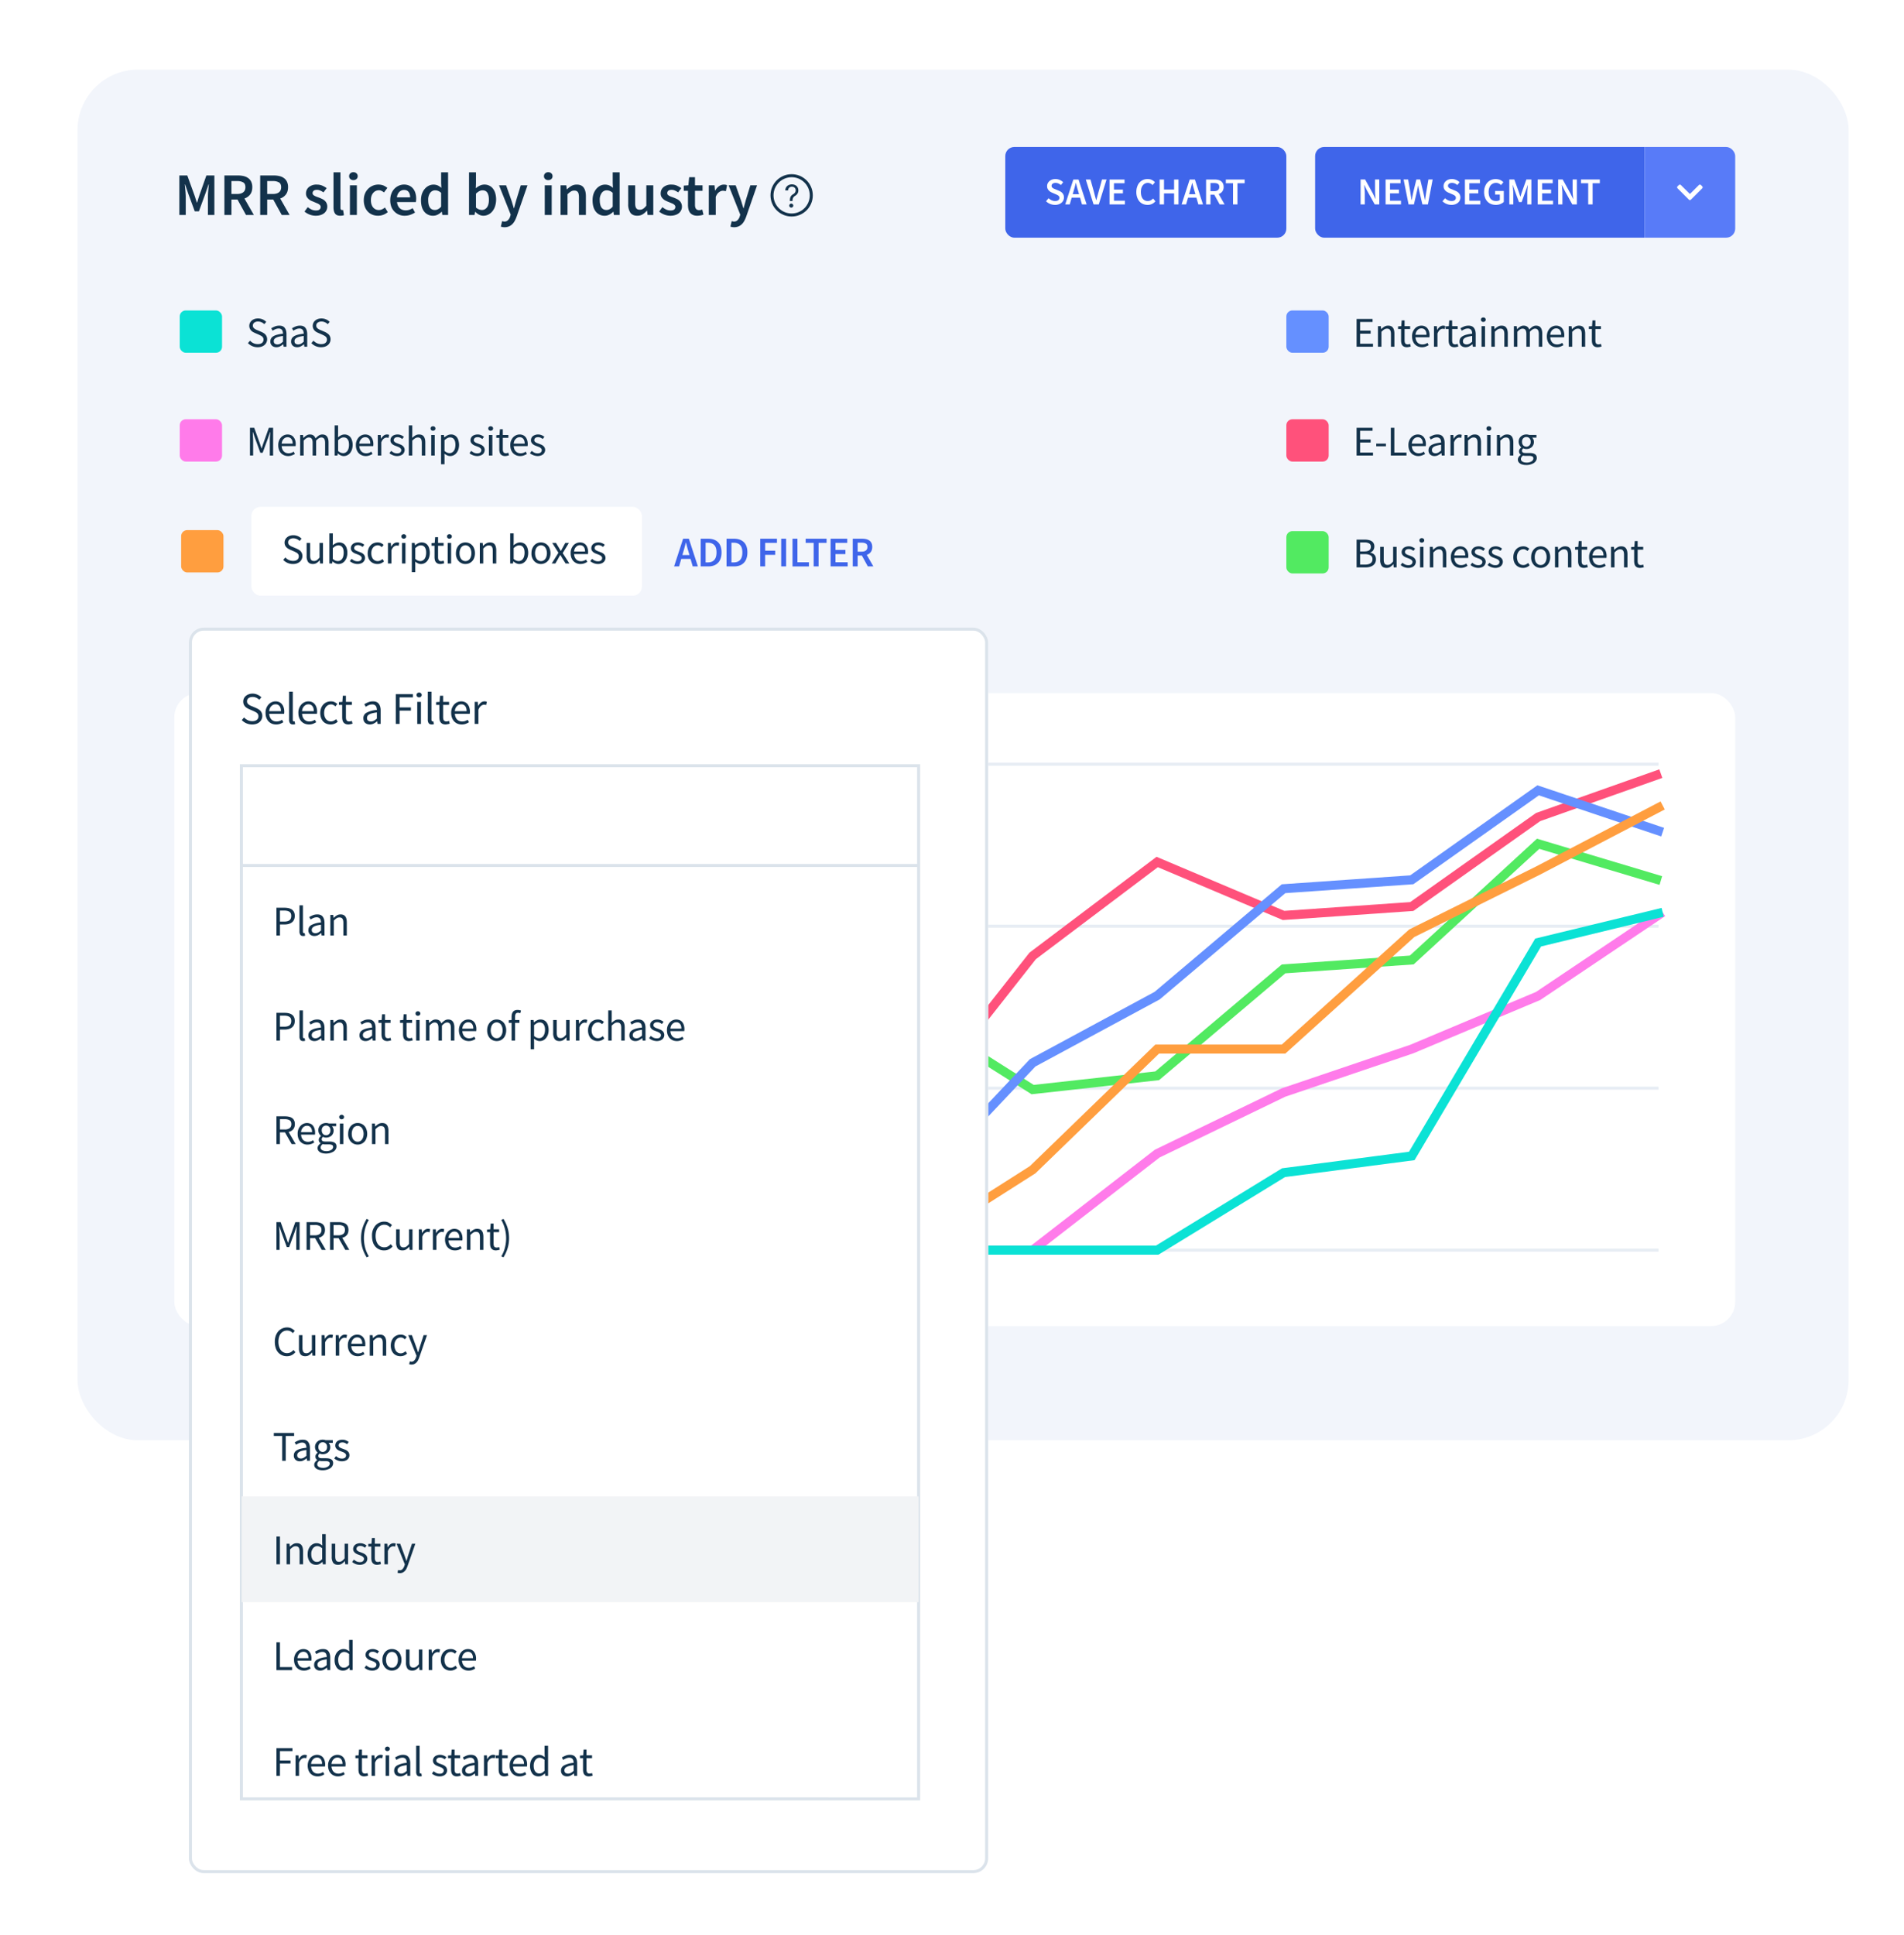 <svg viewBox="0 40 630 640" fill="none" xmlns="http://www.w3.org/2000/svg">
  <g opacity=".8" filter="url(#a)"/>
  <g filter="url(#b)">
    <rect x="22.65" y="60.04" width="586.04" height="453.4" rx="20" fill="#F2F5FB"/>
  </g>
  <rect x="57.69" y="269.26" width="516.46" height="209.39" rx="8" fill="#fff"/>
  <path d="M91.48 292.8h457.3m-457.3 53.58h457.3m-457.3 53.58h457.3m-457.3 53.58h457.3" stroke="#E7EDF4"/>
  <path d="M90.79 453.54h83.02l42.43-17.68 41.81 8.84 41.82-35.36 41.81-53.12 41.21-31.08 41.82 17.68 42.42-2.95 41.81-29.6 40.6-14.36" stroke="#FF517B" stroke-width="3"/>
  <path d="M90.79 453.54h125.45l41.81-17.68 41.82-61.88 41.81 26.44 41.21-4.56 41.82-35.36 42.42-2.95 41.81-38.44 40.6 12.16" stroke="#52EA61" stroke-width="3"/>
  <path d="M90.79 453.54h167.26l41.82-17.68 41.81-44.28 41.21-22.24 41.82-35.36 42.42-2.95 41.81-29.6 41.21 13.84" stroke="#6590FF" stroke-width="3"/>
  <path d="M90.79 453.54h209.08l41.81-26.6 41.21-39.92h41.82l42.42-38.31 41.81-20.75 41.21-21.53" stroke="#FF9E3F" stroke-width="3"/>
  <path d="M90.79 453.54h250.89l41.21-31.93 41.82-20.22 42.42-14.37 41.81-17.56 41.21-27.67" stroke="#FF7BEA" stroke-width="3"/>
  <path d="M90.79 453.54h292.1l41.82-25.63 42.42-5.53 41.81-70.6 41.21-9.99" stroke="#0BE2D5" stroke-width="3"/>
  <path d="M59.35 111.12V98.04h2.62l2.32 6.4c.15.42.3.84.42 1.28l.42 1.28h.08c.15-.42.28-.85.4-1.28l.42-1.28 2.26-6.4h2.64v13.08H68.8v-5.98l.02-1 .08-1.08.1-1.08.1-1h-.08l-1.06 3.04-2.14 5.88h-1.38l-2.16-5.88-1.04-3.04h-.08l.08 1c.04.35.08.7.1 1.08.04.36.07.72.08 1.08.03.36.04.7.04 1v5.98h-2.1Zm14.9 0V98.04h4.43c.68 0 1.31.07 1.9.2a4.1 4.1 0 0 1 1.52.66c.42.3.76.69 1 1.18a4 4 0 0 1 .38 1.84c0 1-.24 1.8-.72 2.42a3.85 3.85 0 0 1-1.88 1.32l3.12 5.46h-2.6L78.58 106h-2v5.12h-2.32Zm2.33-6.96h1.86c.89 0 1.57-.19 2.04-.56.48-.37.72-.93.72-1.68 0-.76-.24-1.28-.72-1.58a3.86 3.86 0 0 0-2.04-.44h-1.86v4.26Zm9.51 6.96V98.04h4.42c.68 0 1.32.07 1.9.2.59.13 1.1.35 1.52.66.43.3.76.69 1 1.18a4 4 0 0 1 .38 1.84c0 1-.24 1.8-.72 2.42a3.85 3.85 0 0 1-1.88 1.32l3.12 5.46h-2.6L90.41 106h-2v5.12H86.1Zm2.32-6.96h1.86c.9 0 1.58-.19 2.04-.56.48-.37.72-.93.72-1.68 0-.76-.24-1.28-.72-1.58a3.86 3.86 0 0 0-2.04-.44h-1.86v4.26Zm16.06 7.2c-.68 0-1.35-.13-2.02-.38a6.8 6.8 0 0 1-1.7-.98l1.08-1.48c.44.35.88.62 1.3.82.44.19.92.28 1.42.28.54 0 .93-.1 1.18-.32.26-.22.38-.51.38-.86a.8.8 0 0 0-.18-.52c-.12-.16-.28-.3-.48-.42-.2-.12-.42-.22-.68-.32a173.07 173.07 0 0 0-1.74-.74 3.32 3.32 0 0 1-1.54-1.36 2.3 2.3 0 0 1-.24-1.08c0-.86.32-1.57.96-2.12a3.9 3.9 0 0 1 2.62-.82c.68 0 1.3.12 1.84.36.55.24 1.02.52 1.42.82l-1.06 1.4c-.34-.25-.7-.45-1.06-.6a2.6 2.6 0 0 0-1.1-.24c-.5 0-.86.1-1.1.32a.97.97 0 0 0-.34.76c0 .2.06.38.16.52.12.13.28.25.46.36.19.1.4.2.64.3l.78.28c.34.12.67.26 1 .42.34.15.64.33.9.56.28.23.5.5.66.84a2.8 2.8 0 0 1-.72 3.32 3.6 3.6 0 0 1-1.2.64c-.48.16-1.02.24-1.64.24Zm8.12 0c-.83 0-1.41-.25-1.74-.74-.34-.5-.5-1.17-.5-2.02V97h2.3v11.72c0 .28.05.48.16.6.1.1.22.16.34.16h.14a.9.9 0 0 0 .22-.04l.3 1.72c-.31.14-.72.2-1.22.2Zm3.19-.24v-9.82h2.3v9.82h-2.3Zm1.16-11.54c-.42 0-.76-.12-1.02-.36a1.2 1.2 0 0 1-.4-.94c0-.39.13-.7.4-.94.26-.25.6-.38 1.02-.38.4 0 .75.13 1.02.38.26.24.4.55.4.94 0 .39-.14.7-.4.94-.27.24-.61.36-1.02.36Zm8.17 11.78c-.67 0-1.3-.11-1.88-.34a4.23 4.23 0 0 1-1.5-1 4.62 4.62 0 0 1-1-1.62 6.18 6.18 0 0 1-.36-2.18c0-.81.13-1.54.4-2.18a4.77 4.77 0 0 1 6.16-2.66c.47.22.88.48 1.24.78l-1.12 1.5c-.27-.22-.53-.4-.8-.52a1.8 1.8 0 0 0-.84-.2c-.8 0-1.45.3-1.94.9-.5.59-.74 1.38-.74 2.38 0 .99.24 1.78.72 2.38.5.59 1.13.88 1.9.88.39 0 .75-.08 1.08-.24.35-.17.66-.37.94-.6l.94 1.52a4.87 4.87 0 0 1-3.2 1.2Zm8.85 0a4.63 4.63 0 0 1-4.48-2.96 6.18 6.18 0 0 1-.36-2.18c0-.8.13-1.52.38-2.16a4.58 4.58 0 0 1 2.46-2.64 4.27 4.27 0 0 1 3.44-.02c.5.23.93.55 1.26.96.35.42.6.9.78 1.48a6.48 6.48 0 0 1 .16 3h-6.24c.1.88.41 1.56.92 2.04.52.47 1.18.7 1.98.7.43 0 .82-.06 1.18-.18.37-.13.74-.31 1.1-.54l.78 1.44c-.47.3-.99.56-1.56.76-.57.2-1.17.3-1.8.3Zm-2.62-6.08h4.36c0-.76-.17-1.35-.5-1.78-.32-.44-.82-.66-1.5-.66-.59 0-1.1.2-1.54.62a2.93 2.93 0 0 0-.82 1.82Zm12 6.08a3.63 3.63 0 0 1-2.96-1.34c-.72-.9-1.08-2.17-1.08-3.8 0-.8.11-1.52.34-2.16.24-.64.55-1.18.94-1.62.38-.44.82-.78 1.32-1.02a3.6 3.6 0 0 1 2.98-.06c.38.19.77.45 1.16.78l-.08-1.58V97h2.3v14.12h-1.9l-.16-1.06h-.08c-.36.36-.78.67-1.26.92s-.99.38-1.52.38Zm.56-1.9c.73 0 1.42-.36 2.06-1.1v-4.58c-.35-.3-.69-.52-1.02-.64a2.77 2.77 0 0 0-.98-.18 2 2 0 0 0-1.62.84 3.8 3.8 0 0 0-.66 2.4c0 1.07.18 1.88.56 2.44.38.55.94.82 1.66.82Zm16.05 1.9c-.45 0-.91-.1-1.38-.32a5.06 5.06 0 0 1-1.3-.96h-.06l-.2 1.04h-1.82V97h2.3v3.64l-.06 1.64a5.8 5.8 0 0 1 1.34-.88 3.62 3.62 0 0 1 3.14.02c.48.23.89.56 1.22 1 .33.43.59.95.76 1.56a7.54 7.54 0 0 1-.1 4.32 5.1 5.1 0 0 1-.92 1.66 4 4 0 0 1-1.34 1.04c-.5.24-1.03.36-1.58.36Zm-.48-1.9c.65 0 1.2-.28 1.64-.84.44-.57.66-1.42.66-2.54 0-.98-.17-1.75-.5-2.3-.33-.55-.87-.82-1.62-.82-.7 0-1.41.37-2.16 1.1v4.58a2.96 2.96 0 0 0 1.98.82Zm7.53 5.7a3.6 3.6 0 0 1-1.28-.2l.42-1.8a6.48 6.48 0 0 0 .7.14c.52 0 .94-.16 1.24-.48.32-.3.56-.7.72-1.2l.18-.62-3.86-9.7h2.34l1.7 4.82c.15.43.29.88.42 1.36l.44 1.4h.08l.36-1.38.38-1.38 1.48-4.82h2.22l-3.56 10.26c-.2.56-.42 1.06-.66 1.5-.24.44-.52.81-.84 1.12a3.5 3.5 0 0 1-2.48.98Zm13.25-4.04v-9.82h2.3v9.82h-2.3Zm1.16-11.54c-.41 0-.75-.12-1.02-.36a1.2 1.2 0 0 1-.4-.94c0-.39.13-.7.4-.94.27-.25.6-.38 1.02-.38.41 0 .75.13 1.02.38.26.24.4.55.4.94 0 .39-.14.7-.4.94-.27.24-.6.36-1.02.36Zm4.07 11.54v-9.82h1.9l.16 1.32h.08c.44-.43.92-.8 1.42-1.1.52-.3 1.12-.46 1.8-.46 1.06 0 1.82.34 2.3 1.02.48.67.72 1.63.72 2.88v6.16h-2.3v-5.86c0-.81-.12-1.39-.36-1.72-.24-.33-.63-.5-1.18-.5-.42 0-.8.1-1.14.32a7 7 0 0 0-1.1.9v6.86h-2.3Zm14.63.24a3.63 3.63 0 0 1-2.96-1.34c-.72-.9-1.08-2.17-1.08-3.8 0-.8.12-1.52.34-2.16.24-.64.56-1.18.94-1.62a4.2 4.2 0 0 1 1.32-1.02 3.6 3.6 0 0 1 2.98-.06c.4.19.78.45 1.16.78l-.08-1.58V97h2.3v14.12h-1.9l-.16-1.06h-.08c-.36.36-.78.67-1.26.92s-.98.38-1.52.38Zm.56-1.9c.74 0 1.42-.36 2.06-1.1v-4.58c-.34-.3-.68-.52-1.02-.64a2.77 2.77 0 0 0-.98-.18 2 2 0 0 0-1.62.84 3.8 3.8 0 0 0-.66 2.4c0 1.07.2 1.88.56 2.44.4.55.94.82 1.66.82Zm10.21 1.9c-1.05 0-1.82-.33-2.3-1a4.98 4.98 0 0 1-.72-2.9v-6.16h2.3v5.86c0 .81.12 1.39.36 1.72.24.34.63.5 1.16.5.43 0 .8-.1 1.12-.32.34-.21.69-.56 1.06-1.04v-6.72h2.3v9.82h-1.88l-.18-1.44h-.06c-.42.5-.89.91-1.4 1.22-.49.3-1.08.46-1.76.46Zm10.94 0a5.7 5.7 0 0 1-2.02-.38 6.8 6.8 0 0 1-1.7-.98l1.08-1.48c.44.35.87.62 1.3.82.44.19.91.28 1.42.28.53 0 .92-.1 1.18-.32.25-.22.38-.51.38-.86a.8.8 0 0 0-.18-.52c-.12-.16-.28-.3-.48-.42-.2-.12-.43-.22-.68-.32l-.76-.32c-.32-.12-.65-.26-.98-.42a3.32 3.32 0 0 1-1.54-1.36 2.3 2.3 0 0 1-.24-1.08c0-.86.32-1.57.96-2.12a3.9 3.9 0 0 1 2.62-.82c.68 0 1.29.12 1.84.36.54.24 1.02.52 1.42.82l-1.06 1.4a5.4 5.4 0 0 0-1.06-.6 2.6 2.6 0 0 0-1.1-.24c-.5 0-.86.1-1.1.32a.97.97 0 0 0-.34.76c0 .2.05.38.16.52.12.13.27.25.46.36.18.1.4.2.64.3l.78.28c.33.12.66.26 1 .42.33.15.63.33.9.56.28.23.5.5.66.84a2.8 2.8 0 0 1-.72 3.32 3.6 3.6 0 0 1-1.2.64 5.2 5.2 0 0 1-1.64.24Zm8.94 0c-.57 0-1.06-.08-1.46-.26-.39-.17-.7-.41-.96-.72-.24-.32-.42-.7-.54-1.12a6.6 6.6 0 0 1-.16-1.46v-4.68h-1.4v-1.72l1.52-.1.28-2.68h1.92v2.68h2.5v1.82h-2.5v4.68c0 1.15.46 1.72 1.38 1.72a2.49 2.49 0 0 0 1.02-.22l.4 1.7a6.63 6.63 0 0 1-2 .36Zm3.77-.24v-9.82h1.9l.16 1.74h.07a4 4 0 0 1 1.27-1.46 2.76 2.76 0 0 1 2.64-.32l-.4 2a3.04 3.04 0 0 0-1.02-.16c-.4 0-.8.16-1.22.46-.43.3-.8.81-1.1 1.56v6h-2.3Zm8.43 4.04a3.6 3.6 0 0 1-1.28-.2l.42-1.8a6.48 6.48 0 0 0 .7.14c.52 0 .93-.16 1.24-.48.32-.3.56-.7.72-1.2l.18-.62-3.86-9.7h2.34l1.7 4.82c.15.43.29.88.42 1.36l.44 1.4h.08l.36-1.38.38-1.38 1.48-4.82h2.22l-3.56 10.26c-.2.56-.42 1.06-.66 1.5-.24.44-.52.81-.84 1.12a3.5 3.5 0 0 1-2.48.98Zm18.39-8.66h.88v-.04c.02-.91.25-1.31.9-1.71.64-.4 1.03-.96 1.03-1.77 0-1.15-.84-1.99-2.13-1.99-1.2 0-2.14.74-2.2 1.99h.93c.06-.87.67-1.22 1.27-1.22.69 0 1.25.45 1.25 1.17 0 .59-.34 1-.77 1.26-.72.44-1.15.87-1.16 2.27v.04Zm.47 2.17c.36 0 .66-.3.66-.66 0-.36-.3-.66-.66-.66a.66.66 0 1 0 0 1.32Z" fill="#13324B"/>
  <circle cx="261.94" cy="104.62" r="6.5" stroke="#13324B"/>
  <g clip-path="url(#c)">
    <path fill="#3F65EA" d="M435.15 88.62h109v30h-109z"/>
    <path d="M450.2 107.62v-8.24h1.5l2.57 4.64.84 1.75h.05l-.12-1.37c-.04-.5-.06-.98-.06-1.44v-3.58h1.4v8.24h-1.5l-2.58-4.64-.84-1.75h-.05l.11 1.38c.05.48.08.95.08 1.4v3.61h-1.4Zm8.27 0v-8.24h4.96v1.24h-3.5v2.1h2.96v1.23h-2.96v2.44h3.63v1.23h-5.1Zm7.6 0-1.64-8.24h1.5l.72 4.16.2 1.32.2 1.31h.05c.1-.43.18-.87.26-1.3l.28-1.33 1.01-4.16h1.27l1.01 4.16a169.75 169.75 0 0 1 .56 2.63h.05l.18-1.32.2-1.31.72-4.16h1.4l-1.57 8.24h-1.82l-1.02-4.33-.2-.95-.16-.95h-.05a40.42 40.42 0 0 1-.38 1.9l-1 4.33h-1.77Zm14.18.15a4.27 4.27 0 0 1-2.97-1.2l.86-1c.3.28.63.5 1 .68.38.17.76.25 1.14.25.47 0 .83-.1 1.07-.29.24-.2.37-.45.37-.77a.86.86 0 0 0-.37-.73c-.1-.1-.24-.17-.4-.25a7.28 7.28 0 0 0-.5-.23l-1.14-.49c-.2-.08-.4-.19-.6-.31-.2-.13-.38-.28-.53-.46a2.22 2.22 0 0 1-.4-.61c-.09-.24-.13-.5-.13-.81a2.14 2.14 0 0 1 .78-1.65c.24-.21.53-.38.87-.5a3.45 3.45 0 0 1 2.5.12c.45.18.83.44 1.15.76l-.74.93a3.67 3.67 0 0 0-.83-.52c-.29-.12-.6-.19-.96-.19-.4 0-.71.1-.95.27a.82.82 0 0 0-.35.7c0 .16.03.3.1.42a1.7 1.7 0 0 0 .72.54l.5.2 1.11.47c.25.1.47.22.67.35a2.3 2.3 0 0 1 .87 1.08c.08.23.13.5.13.8a2.25 2.25 0 0 1-.8 1.73c-.25.21-.56.39-.93.52-.36.13-.77.2-1.24.2Zm4.46-.15v-8.24h4.97v1.24h-3.5v2.1h2.96v1.23h-2.96v2.44h3.62v1.23h-5.09Zm10.24.15c-.56 0-1.07-.09-1.55-.27a3.5 3.5 0 0 1-2.04-2.16 5.27 5.27 0 0 1-.3-1.81c0-.67.1-1.28.3-1.8.2-.54.48-1 .83-1.37.35-.37.76-.65 1.23-.84a3.98 3.98 0 0 1 3.03.04c.4.2.74.45 1 .72l-.78.94a2.7 2.7 0 0 0-.7-.5 1.92 1.92 0 0 0-.96-.22c-.37 0-.7.07-1 .22-.3.13-.56.33-.78.59-.2.25-.37.56-.49.93a4.1 4.1 0 0 0-.18 1.25c0 .94.21 1.68.63 2.22.43.53 1.06.79 1.9.79.23 0 .45-.03.66-.09.21-.06.38-.16.52-.27v-1.78h-1.56v-1.2h2.87v3.63c-.28.28-.65.51-1.1.7-.46.19-.97.28-1.53.28Zm4.46-.15v-8.24h1.65l1.46 4.03.26.81.27.8h.05l.25-.8c.08-.28.17-.55.26-.8l1.43-4.04h1.66v8.24h-1.35v-3.77l.01-.63.06-.68a16.51 16.51 0 0 1 .12-1.3h-.05l-.67 1.9-1.34 3.71h-.87l-1.37-3.7-.65-1.92h-.05a86.62 86.62 0 0 1 .19 2.62v3.77h-1.32Zm9.38 0v-8.24h4.97v1.24h-3.5v2.1h2.96v1.23h-2.96v2.44h3.62v1.23h-5.09Zm6.78 0v-8.24h1.5l2.57 4.64.85 1.75h.05a50.5 50.5 0 0 0-.13-1.37c-.04-.5-.06-.98-.06-1.44v-3.58h1.4v8.24h-1.5l-2.57-4.64-.85-1.75h-.05l.12 1.38c.05.48.07.95.07 1.4v3.61h-1.4Zm9.94 0v-7h-2.39v-1.24h6.23v1.24h-2.38v7h-1.46Z" fill="#fff"/>
    <path fill="#587BF8" d="M544.15 88.62h30v30h-30z"/>
    <path d="m558.83 106.05-3.76-3.76a.46.46 0 0 1 0-.66l.44-.43a.46.46 0 0 1 .65 0l3 2.97 2.98-2.97a.46.46 0 0 1 .66 0l.44.43c.18.19.18.48 0 .66l-3.76 3.76a.46.46 0 0 1-.65 0Z" fill="#fff"/>
  </g>
  <rect x="332.63" y="88.62" width="93" height="30" rx="3" fill="#3F65EA"/>
  <path d="M349.08 107.77a4.27 4.27 0 0 1-2.97-1.2l.85-1c.3.28.63.5 1.01.68.38.17.76.25 1.14.25.47 0 .82-.1 1.07-.29.24-.2.36-.45.36-.77a.86.86 0 0 0-.36-.73c-.11-.1-.25-.17-.4-.25a7.28 7.28 0 0 0-.51-.23l-1.13-.49c-.2-.08-.4-.19-.6-.31-.2-.13-.38-.28-.54-.46a2.22 2.22 0 0 1-.39-.61c-.1-.24-.14-.5-.14-.81 0-.33.07-.63.2-.9.15-.3.34-.54.58-.75.25-.21.54-.38.87-.5a3.45 3.45 0 0 1 2.51.12c.44.18.83.44 1.15.76l-.75.93a3.67 3.67 0 0 0-.83-.52c-.28-.12-.6-.19-.96-.19-.4 0-.7.1-.94.27a.82.82 0 0 0-.35.7c0 .16.03.3.1.42.07.1.17.2.29.3.12.09.27.17.43.24l.49.2 1.12.47c.24.1.46.22.67.35a2.3 2.3 0 0 1 .87 1.08c.08.23.12.5.12.8a2.25 2.25 0 0 1-.8 1.73c-.24.21-.56.39-.93.52-.36.13-.77.2-1.23.2Zm6.15-4.53-.3 1h2.11l-.29-1a42.07 42.07 0 0 1-.74-2.72h-.05l-.35 1.38-.38 1.34Zm-2.76 4.38 2.68-8.24h1.72l2.68 8.24h-1.54l-.64-2.23h-2.77l-.64 2.23h-1.5Zm9.37 0-2.57-8.24h1.55l1.16 4.15a43.07 43.07 0 0 0 .73 2.68h.05a173.83 173.83 0 0 1 .72-2.68l1.15-4.15h1.5l-2.56 8.24h-1.73Zm5.28 0v-8.24h4.97v1.24h-3.5v2.1h2.96v1.23h-2.96v2.44h3.63v1.23h-5.1Zm12.6.15c-.53 0-1.01-.09-1.47-.27a3.3 3.3 0 0 1-1.18-.82 4 4 0 0 1-.78-1.34 5.27 5.27 0 0 1-.3-1.81c0-.67.1-1.28.3-1.8a3.5 3.5 0 0 1 3.48-2.5c.52 0 .98.1 1.38.31.4.21.74.46 1 .74l-.78.94a2.87 2.87 0 0 0-.71-.52 2.05 2.05 0 0 0-1.79.01 2.2 2.2 0 0 0-.73.6c-.2.25-.36.56-.48.93-.1.37-.16.79-.16 1.25 0 .94.2 1.68.6 2.22a2 2 0 0 0 1.66.79c.38 0 .7-.08.99-.23.28-.16.54-.36.78-.61l.78.92a3.32 3.32 0 0 1-2.6 1.2Zm3.97-.15v-8.24h1.46v3.31h3.34v-3.3h1.46v8.23h-1.46v-3.65h-3.34v3.65h-1.46Zm10.04-4.38-.29 1h2.1l-.29-1a44.85 44.85 0 0 1-.74-2.72h-.05l-.35 1.38-.38 1.34Zm-2.76 4.38 2.68-8.24h1.72l2.68 8.24h-1.54l-.64-2.23h-2.77l-.64 2.23h-1.49Zm8.1 0v-8.24h2.78c.43 0 .83.04 1.2.13.37.08.69.22.96.41.26.19.48.44.63.75.16.3.24.7.24 1.16a2.4 2.4 0 0 1-.46 1.52c-.3.39-.69.66-1.18.83l1.96 3.44h-1.63l-1.78-3.22h-1.26v3.22h-1.46Zm1.46-4.38h1.17c.56 0 1-.12 1.29-.36.3-.23.45-.58.45-1.05 0-.48-.15-.81-.45-1-.3-.19-.73-.28-1.29-.28h-1.17v2.69Zm7.46 4.38v-7h-2.38v-1.24h6.22v1.24h-2.38v7H408Z" fill="#fff"/>
  <rect x="59.47" y="142.69" width="14" height="14" rx="2" fill="#0BE2D5"/>
  <path d="M85.26 154.86a4.39 4.39 0 0 1-3.22-1.36l.7-.81a3.38 3.38 0 0 0 2.54 1.14c.6 0 1.07-.13 1.41-.4.34-.28.5-.64.5-1.09 0-.23-.04-.43-.12-.59a1.1 1.1 0 0 0-.32-.42 2.06 2.06 0 0 0-.48-.32l-.6-.3-1.32-.57c-.21-.1-.43-.2-.66-.33a2.68 2.68 0 0 1-.6-.48 2.3 2.3 0 0 1-.43-.66 2.25 2.25 0 0 1-.17-.9 2.25 2.25 0 0 1 .81-1.73c.26-.22.57-.4.91-.52.36-.12.74-.18 1.16-.18a3.75 3.75 0 0 1 2.72 1.13l-.63.76c-.28-.27-.6-.48-.94-.63a2.67 2.67 0 0 0-1.15-.24 2 2 0 0 0-1.24.37c-.31.23-.46.56-.46.98 0 .22.04.41.12.57.1.15.22.28.37.4a3.6 3.6 0 0 0 1.03.55l1.3.56c.27.11.51.25.75.4.23.13.43.3.6.5a2.33 2.33 0 0 1 .55 1.55c0 .37-.08.7-.23 1.02-.14.32-.35.6-.62.84s-.6.42-.98.56a4 4 0 0 1-1.3.2Zm6.19 0c-.57 0-1.05-.17-1.43-.5a1.82 1.82 0 0 1-.56-1.43c0-.75.33-1.32 1-1.71.66-.4 1.72-.68 3.17-.84a2.7 2.7 0 0 0-.27-1.18 1.36 1.36 0 0 0-1.12-.53c-.4 0-.77.08-1.11.23a5.5 5.5 0 0 0-.93.5l-.45-.8c.32-.2.7-.4 1.17-.59.45-.2.96-.29 1.5-.29.84 0 1.44.26 1.81.77.38.5.56 1.18.56 2.03v4.17h-.95l-.1-.81h-.04c-.32.27-.67.5-1.05.7-.37.19-.77.28-1.2.28Zm.33-.92a2 2 0 0 0 .93-.23c.29-.16.6-.39.92-.68v-1.9c-.57.08-1.05.17-1.44.27-.38.1-.7.23-.94.37-.23.14-.4.3-.52.49-.1.17-.15.37-.15.58 0 .4.12.68.35.84.23.17.52.26.85.26Zm6.52.92c-.57 0-1.04-.17-1.42-.5a1.82 1.82 0 0 1-.56-1.43c0-.75.33-1.32.99-1.71.66-.4 1.72-.68 3.18-.84 0-.21-.03-.42-.07-.63-.04-.2-.11-.39-.21-.55a1.36 1.36 0 0 0-1.12-.53c-.4 0-.76.08-1.1.23a5.5 5.5 0 0 0-.93.5l-.45-.8c.32-.2.7-.4 1.16-.59.46-.2.96-.29 1.51-.29.83 0 1.44.26 1.8.77.38.5.57 1.18.57 2.03v4.17h-.95l-.1-.81h-.04a6 6 0 0 1-1.05.7c-.38.19-.78.28-1.2.28Zm.34-.92c.33 0 .63-.08.92-.23.3-.16.6-.39.93-.68v-1.9c-.57.08-1.05.17-1.44.27-.39.1-.7.23-.94.37-.24.14-.4.3-.52.49-.1.17-.15.37-.15.58 0 .4.11.68.35.84.23.17.51.26.85.26Zm7.61.92a4.39 4.39 0 0 1-3.22-1.36l.7-.81c.33.35.7.63 1.15.84.45.2.9.3 1.38.3.61 0 1.08-.13 1.42-.4.33-.28.5-.64.5-1.09 0-.23-.04-.43-.12-.59a1.1 1.1 0 0 0-.33-.42 2.06 2.06 0 0 0-.47-.32l-.6-.3-1.32-.57c-.22-.1-.43-.2-.66-.33a2.67 2.67 0 0 1-.6-.48 2.3 2.3 0 0 1-.43-.66 2.25 2.25 0 0 1-.17-.9 2.25 2.25 0 0 1 .81-1.73c.26-.22.56-.4.91-.52.36-.12.74-.18 1.16-.18a3.75 3.75 0 0 1 2.72 1.13l-.63.76c-.28-.27-.6-.48-.94-.63a2.67 2.67 0 0 0-1.15-.24 2 2 0 0 0-1.24.37c-.31.23-.47.56-.47.98 0 .22.05.41.13.57.1.15.22.28.36.4a3.6 3.6 0 0 0 1.04.55l1.3.56a4.78 4.78 0 0 1 1.34.9 2.32 2.32 0 0 1 .55 1.55 2.42 2.42 0 0 1-.84 1.86c-.27.24-.6.42-.98.56-.38.13-.81.2-1.3.2Z" fill="#13324B"/>
  <rect x="425.63" y="142.69" width="14" height="14" rx="2" fill="#6590FF"/>
  <path d="M448.87 154.7v-9.2h5.29v.99h-4.13v2.88h3.49v1h-3.49v3.33h4.27v1h-5.43Zm7.07 0v-6.81h.95l.1.98h.04c.33-.33.67-.6 1.02-.81.37-.23.79-.34 1.26-.34.72 0 1.25.22 1.57.67.34.45.5 1.11.5 1.99v4.31h-1.14v-4.16c0-.64-.1-1.1-.31-1.38-.2-.3-.53-.44-.98-.44-.35 0-.67.1-.94.27-.27.18-.58.44-.92.78v4.93h-1.15Zm9.6.16a2.3 2.3 0 0 1-.93-.17 1.66 1.66 0 0 1-.6-.46c-.15-.2-.25-.43-.32-.71a3.9 3.9 0 0 1-.1-.93v-3.76h-1v-.87l1.06-.07.14-1.9h.96v1.9h1.84v.94h-1.84v3.78c0 .42.08.74.23.98.16.22.43.33.82.33.13 0 .25-.02.4-.05.13-.04.26-.08.37-.13l.23.87a4.64 4.64 0 0 1-1.26.25Zm4.95 0c-.45 0-.88-.08-1.29-.24a3.3 3.3 0 0 1-1.03-.7c-.3-.3-.52-.68-.69-1.12a4.16 4.16 0 0 1-.25-1.5 3.67 3.67 0 0 1 .94-2.63 2.96 2.96 0 0 1 2.11-.95c.43 0 .82.07 1.15.22.35.15.63.37.86.65.23.28.4.61.53 1a4.45 4.45 0 0 1 .14 1.98h-4.6c.05.73.27 1.3.68 1.74.4.42.94.63 1.6.63a2.81 2.81 0 0 0 1.69-.54l.4.76c-.3.19-.63.35-1 .49a3.4 3.4 0 0 1-1.24.21Zm-2.14-4.12H472c0-.69-.15-1.2-.45-1.56-.29-.37-.7-.55-1.23-.55-.24 0-.48.05-.7.14-.21.1-.41.23-.59.42-.17.18-.32.4-.44.66s-.2.56-.23.9Zm6.13 3.95v-6.8h.95l.1 1.23h.04c.24-.43.51-.77.84-1.02a1.81 1.81 0 0 1 1.82-.24l-.22 1a1.88 1.88 0 0 0-.66-.11c-.29 0-.6.12-.91.36-.3.23-.58.64-.81 1.21v4.37h-1.15Zm6.8.17a2.3 2.3 0 0 1-.93-.17 1.66 1.66 0 0 1-.6-.46c-.15-.2-.26-.43-.32-.71a3.9 3.9 0 0 1-.1-.93v-3.76h-1v-.87l1.06-.07.13-1.9h.97v1.9h1.83v.94h-1.83v3.78c0 .42.08.74.22.98.16.22.44.33.83.33.12 0 .25-.02.4-.05.13-.04.26-.08.37-.13l.23.87a4.64 4.64 0 0 1-1.27.25Zm3.65 0c-.57 0-1.04-.17-1.43-.5a1.82 1.82 0 0 1-.56-1.43c0-.75.33-1.32 1-1.71.66-.4 1.72-.68 3.18-.84 0-.21-.03-.42-.07-.63-.04-.2-.11-.39-.22-.55-.1-.15-.24-.28-.43-.37-.18-.1-.4-.16-.69-.16-.39 0-.76.08-1.1.23-.35.15-.65.31-.93.5l-.44-.8c.31-.2.7-.4 1.16-.59.46-.2.96-.29 1.51-.29.83 0 1.43.26 1.8.77.38.5.57 1.18.57 2.03v4.17h-.95l-.1-.81h-.05c-.32.27-.67.5-1.05.7-.37.19-.77.28-1.2.28Zm.34-.92c.32 0 .63-.08.92-.23.29-.16.6-.39.93-.68v-1.9c-.57.08-1.06.17-1.45.27-.38.1-.7.23-.94.37-.23.14-.4.3-.51.49-.1.17-.16.37-.16.58 0 .4.12.68.35.84.24.17.52.26.86.26Zm4.95.75v-6.8h1.15v6.8h-1.15Zm.59-8.2a.84.84 0 0 1-.58-.21.7.7 0 0 1-.22-.53c0-.23.07-.4.22-.54a.84.84 0 0 1 .58-.2c.22 0 .4.06.56.2.15.13.23.31.23.54a.7.7 0 0 1-.23.53.79.79 0 0 1-.56.2Zm2.65 8.2v-6.8h.96l.1.98h.04c.32-.33.66-.6 1.02-.81.36-.23.78-.34 1.26-.34.72 0 1.24.22 1.56.67.34.45.5 1.11.5 1.99v4.31h-1.14v-4.16c0-.64-.1-1.1-.3-1.38-.21-.3-.54-.44-.99-.44-.35 0-.66.1-.94.27-.27.18-.57.44-.92.78v4.93h-1.15Zm7.46 0v-6.8h.95l.1.98h.04c.3-.33.62-.6.97-.81.35-.23.73-.34 1.14-.34.53 0 .93.12 1.22.35.3.22.52.54.66.95.36-.39.71-.7 1.06-.94.37-.24.76-.36 1.18-.36.7 0 1.22.22 1.56.67.34.45.51 1.11.51 1.99v4.31h-1.14v-4.16c0-.64-.1-1.1-.31-1.38-.2-.3-.53-.44-.96-.44-.5 0-1.08.35-1.7 1.05v4.93h-1.15v-4.16c0-.64-.1-1.1-.3-1.38-.21-.3-.54-.44-.98-.44-.5 0-1.08.35-1.7 1.05v4.93h-1.15Zm14.17.17c-.46 0-.9-.08-1.3-.24-.38-.17-.73-.4-1.03-.7-.29-.3-.52-.68-.68-1.12a4.16 4.16 0 0 1-.26-1.5c0-.56.09-1.06.26-1.5.17-.44.4-.82.68-1.13a2.96 2.96 0 0 1 2.12-.95c.42 0 .8.07 1.14.22.35.15.63.37.86.65.23.28.4.61.53 1a4.45 4.45 0 0 1 .14 1.98h-4.6c.05.73.28 1.3.68 1.74.4.42.94.63 1.6.63a2.93 2.93 0 0 0 1.69-.54l.4.76c-.3.19-.63.35-.99.49s-.78.21-1.25.21Zm-2.15-4.12h3.64c0-.69-.15-1.2-.45-1.56-.28-.37-.7-.55-1.23-.55-.24 0-.47.05-.7.14a2.07 2.07 0 0 0-1.03 1.08c-.12.26-.19.56-.23.9Zm6.13 3.95v-6.8h.95l.1.98h.04c.33-.33.67-.6 1.03-.81.36-.23.78-.34 1.26-.34.71 0 1.24.22 1.56.67.34.45.5 1.11.5 1.99v4.31h-1.14v-4.16c0-.64-.1-1.1-.3-1.38-.21-.3-.54-.44-.99-.44-.35 0-.67.1-.94.27-.27.18-.57.44-.92.78v4.93h-1.15Zm9.6.17c-.36 0-.67-.06-.92-.17a1.66 1.66 0 0 1-.6-.46c-.15-.2-.26-.43-.33-.71a4.5 4.5 0 0 1-.1-.93v-3.76h-1v-.87l1.06-.07.14-1.9h.97v1.9h1.83v.94h-1.83v3.78c0 .42.07.74.22.98.16.22.43.33.83.33.12 0 .25-.02.39-.05l.38-.13.22.87a4.64 4.64 0 0 1-1.26.25Z" fill="#13324B"/>
  <rect x="59.47" y="178.69" width="14" height="14" rx="2" fill="#FF7BEA"/>
  <path d="M82.71 190.7v-9.2h1.4l1.77 4.9.32.97.34.96h.05a30.45 30.45 0 0 1 .63-1.92l1.74-4.9h1.41v9.18h-1.09v-5.05c0-.41.02-.86.06-1.36l.1-1.36h-.06l-.73 2.09-1.74 4.76h-.77L84.41 185l-.73-2.09h-.06a120.17 120.17 0 0 1 .14 2.72v5.05h-1.05Zm12.62.16c-.46 0-.88-.08-1.29-.24a3.3 3.3 0 0 1-1.03-.7c-.3-.3-.52-.68-.69-1.12a4.16 4.16 0 0 1-.25-1.5 3.68 3.68 0 0 1 .94-2.63 2.97 2.97 0 0 1 2.11-.95c.43 0 .81.07 1.15.22.35.15.63.37.85.65.24.28.41.61.54 1a4.44 4.44 0 0 1 .14 1.98h-4.6c.05.73.27 1.3.68 1.74.4.42.94.63 1.6.63a2.81 2.81 0 0 0 1.69-.54l.4.76c-.3.19-.63.35-1 .49a3.4 3.4 0 0 1-1.24.21Zm-2.14-4.12h3.64c0-.69-.15-1.2-.45-1.56-.29-.37-.7-.55-1.23-.55-.24 0-.48.05-.7.14-.21.1-.41.23-.59.42-.18.18-.32.4-.45.66-.1.26-.18.56-.22.9Zm6.13 3.95v-6.8h.95l.1.98h.04c.3-.33.62-.6.97-.81.35-.23.73-.34 1.15-.34.52 0 .92.12 1.21.35.3.22.52.54.66.95.36-.39.71-.7 1.06-.94.37-.24.76-.36 1.18-.36.7 0 1.22.22 1.55.67.35.45.52 1.11.52 1.99v4.31h-1.14v-4.16c0-.64-.1-1.1-.31-1.38-.2-.3-.53-.44-.95-.44-.52 0-1.09.35-1.71 1.05v4.93h-1.15v-4.16c0-.64-.1-1.1-.3-1.38-.21-.3-.54-.44-.98-.44-.5 0-1.08.35-1.7 1.05v4.93h-1.15Zm14.42.17c-.32 0-.65-.07-1-.22a3.85 3.85 0 0 1-.95-.65h-.04l-.1.7h-.92v-9.97h1.14v2.72l-.02 1.23c.3-.27.64-.5 1-.67a2.57 2.57 0 0 1 2.28-.03c.34.16.62.4.85.7.23.3.4.67.52 1.1a5.1 5.1 0 0 1-.06 2.96c-.16.46-.38.85-.64 1.16a2.8 2.8 0 0 1-.94.73 2.7 2.7 0 0 1-1.12.24Zm-.2-.97c.28 0 .54-.06.77-.18.24-.13.45-.3.62-.53.17-.23.3-.52.4-.85a4.96 4.96 0 0 0 .06-2.16 2.2 2.2 0 0 0-.32-.78 1.4 1.4 0 0 0-.56-.52c-.23-.12-.5-.18-.82-.18-.55 0-1.15.3-1.81.92v3.57a2.45 2.45 0 0 0 1.67.71Zm7.48.97a3.23 3.23 0 0 1-2.32-.94c-.29-.3-.52-.68-.69-1.12a4.16 4.16 0 0 1-.25-1.5 3.67 3.67 0 0 1 .94-2.63 2.96 2.96 0 0 1 2.11-.95c.43 0 .81.07 1.15.22.35.15.63.37.86.65.23.28.4.61.53 1a4.45 4.45 0 0 1 .14 1.98h-4.6c.05.73.28 1.3.68 1.74.4.42.94.63 1.6.63a2.81 2.81 0 0 0 1.69-.54l.4.76c-.3.19-.63.35-1 .49a3.4 3.4 0 0 1-1.24.21Zm-2.14-4.12h3.64c0-.69-.15-1.2-.45-1.56-.29-.37-.7-.55-1.23-.55-.24 0-.48.05-.7.14-.21.1-.41.23-.59.42-.17.18-.32.4-.44.66s-.2.56-.23.9Zm6.13 3.95v-6.8h.95l.1 1.23h.04c.24-.43.52-.77.84-1.02a1.81 1.81 0 0 1 1.82-.24l-.22 1a1.88 1.88 0 0 0-.66-.11c-.29 0-.6.12-.91.36-.3.23-.58.64-.81 1.21v4.37H125Zm6.38.17c-.49 0-.95-.09-1.39-.27a4.3 4.3 0 0 1-1.15-.67l.58-.77c.3.25.6.44.9.59.32.15.69.22 1.1.22.45 0 .78-.1 1-.3.23-.2.34-.46.34-.76a.78.78 0 0 0-.14-.46 1.95 1.95 0 0 0-.86-.6l-.55-.23c-.24-.08-.49-.18-.73-.28a3.46 3.46 0 0 1-.66-.39 2.11 2.11 0 0 1-.46-.55c-.12-.2-.18-.45-.18-.74 0-.27.05-.52.15-.75a1.95 1.95 0 0 1 1.21-1.02c.29-.1.61-.16.98-.16a3 3 0 0 1 1.17.22c.37.15.68.34.94.55l-.54.73a3.66 3.66 0 0 0-.73-.44 2.01 2.01 0 0 0-.83-.16c-.43 0-.75.1-.95.29-.2.2-.3.43-.3.69 0 .16.05.3.13.42.09.1.2.21.34.3s.3.17.47.24a28.16 28.16 0 0 1 1.3.5c.26.1.48.24.68.4a1.73 1.73 0 0 1 .5 2.15c-.1.25-.26.46-.47.65-.21.19-.47.33-.79.43-.3.11-.66.17-1.06.17Zm3.88-.17v-9.97h1.15v2.72l-.04 1.4c.33-.3.67-.57 1.02-.78.36-.23.77-.34 1.25-.34.72 0 1.24.22 1.57.67.33.45.5 1.11.5 1.99v4.31h-1.15v-4.16c0-.64-.1-1.1-.3-1.38-.21-.3-.54-.44-.99-.44-.35 0-.66.1-.93.27-.27.18-.58.44-.93.78v4.93h-1.15Zm7.42 0v-6.8h1.15v6.8h-1.15Zm.59-8.2a.84.84 0 0 1-.58-.21.7.7 0 0 1-.22-.53c0-.23.07-.4.22-.54a.84.84 0 0 1 .58-.2c.22 0 .4.06.56.2.16.13.24.31.24.54 0 .21-.08.39-.24.53a.79.79 0 0 1-.56.2Zm2.66 11.07v-9.67h.95l.1.78h.04c.3-.26.64-.48 1-.67.38-.19.77-.28 1.17-.28a2.35 2.35 0 0 1 2 .95c.22.3.4.67.5 1.1a5.16 5.16 0 0 1-.05 2.98 3.6 3.6 0 0 1-.65 1.14 2.8 2.8 0 0 1-.94.73 2.7 2.7 0 0 1-1.12.24c-.31 0-.63-.07-.95-.21-.3-.14-.62-.33-.94-.57l.03 1.19v2.3h-1.15Zm2.8-3.67a1.66 1.66 0 0 0 1.39-.71c.18-.23.32-.52.41-.85a4.96 4.96 0 0 0 .06-2.16 2.4 2.4 0 0 0-.32-.78c-.15-.23-.33-.4-.56-.52a1.88 1.88 0 0 0-1.7.06c-.29.15-.6.38-.94.68v3.57c.31.26.61.45.9.56.29.1.55.15.77.15Zm9.14.97a4.05 4.05 0 0 1-2.53-.94l.57-.77c.3.25.6.44.91.59.32.15.68.22 1.1.22.44 0 .78-.1 1-.3a1 1 0 0 0 .34-.76.77.77 0 0 0-.14-.46 2.25 2.25 0 0 0-.85-.6 217.67 217.67 0 0 1-1.3-.5 3.49 3.49 0 0 1-.65-.4 2.15 2.15 0 0 1-.47-.55c-.12-.2-.18-.45-.18-.74a1.8 1.8 0 0 1 .62-1.37c.2-.18.45-.31.74-.4.3-.1.62-.16.98-.16a3 3 0 0 1 1.18.22c.36.15.67.34.94.55l-.55.73a3.66 3.66 0 0 0-.73-.44 2.01 2.01 0 0 0-.83-.16c-.42 0-.74.1-.95.29-.2.2-.3.43-.3.69 0 .16.05.3.13.42.09.1.2.21.34.3s.3.17.48.24a28.16 28.16 0 0 1 1.3.5c.25.1.47.24.67.4a1.73 1.73 0 0 1 .5 2.15c-.1.25-.26.46-.47.65-.2.19-.47.33-.78.43a3.2 3.2 0 0 1-1.07.17Zm3.89-.17v-6.8h1.15v6.8h-1.15Zm.59-8.2a.84.84 0 0 1-.58-.21.7.7 0 0 1-.22-.53c0-.23.07-.4.22-.54a.84.84 0 0 1 .58-.2c.22 0 .4.06.56.2.16.13.24.31.24.54 0 .21-.09.39-.24.53a.79.79 0 0 1-.56.2Zm4.8 8.37a2.3 2.3 0 0 1-.93-.17 1.64 1.64 0 0 1-.6-.46c-.15-.2-.26-.43-.32-.71a3.9 3.9 0 0 1-.1-.93v-3.76h-1v-.87l1.06-.07.14-1.9h.96v1.9h1.84v.94h-1.84v3.78c0 .42.08.74.23.98.15.22.43.33.82.33.12 0 .25-.02.4-.05.13-.04.26-.08.37-.13l.23.87a4.68 4.68 0 0 1-1.26.25Zm4.95 0c-.46 0-.89-.08-1.29-.24a3.3 3.3 0 0 1-1.03-.7c-.3-.3-.52-.68-.69-1.12a4.16 4.16 0 0 1-.25-1.5 3.67 3.67 0 0 1 .94-2.63 2.96 2.96 0 0 1 2.11-.95c.43 0 .81.07 1.15.22.34.15.63.37.85.65.24.28.41.61.53 1a4.45 4.45 0 0 1 .14 1.98h-4.59c.05.73.27 1.3.68 1.74.4.42.94.63 1.6.63a2.81 2.81 0 0 0 1.69-.54l.4.76c-.3.19-.63.35-1 .49a3.4 3.4 0 0 1-1.24.21Zm-2.14-4.12h3.64c0-.69-.15-1.2-.45-1.56-.29-.37-.7-.55-1.23-.55-.24 0-.48.05-.7.14a2.26 2.26 0 0 0-1.04 1.08c-.1.26-.18.56-.22.9Zm7.9 4.12a4.19 4.19 0 0 1-2.53-.94l.58-.77c.3.25.6.44.9.59.32.15.69.22 1.1.22.45 0 .78-.1 1-.3.23-.2.34-.46.34-.76a.77.77 0 0 0-.14-.46 1.95 1.95 0 0 0-.86-.6 217.67 217.67 0 0 1-1.28-.5 3.49 3.49 0 0 1-.66-.4 2.15 2.15 0 0 1-.46-.55c-.12-.2-.18-.45-.18-.74a1.8 1.8 0 0 1 .61-1.37 2.96 2.96 0 0 1 1.73-.56 3 3 0 0 1 1.17.22c.37.15.68.34.94.55l-.55.73a3.66 3.66 0 0 0-.72-.44 2.01 2.01 0 0 0-.83-.16c-.43 0-.75.1-.95.29-.2.2-.3.43-.3.69 0 .16.05.3.13.42.08.1.2.21.34.3s.3.17.47.24a28.16 28.16 0 0 1 1.3.5c.26.1.48.24.68.4a1.73 1.73 0 0 1 .5 2.15c-.1.25-.26.46-.48.65-.2.19-.46.33-.78.43-.3.11-.66.17-1.06.17Z" fill="#13324B"/>
  <rect x="425.63" y="178.69" width="14" height="14" rx="2" fill="#FF517B"/>
  <path d="M448.87 190.7v-9.2h5.29v.99h-4.13v2.88h3.49v1h-3.49v3.33h4.27v1h-5.43Zm6.5-3.07v-.89h3.21v.89h-3.21Zm4.83 3.06v-9.18h1.16v8.19h4.02v1h-5.18Zm9.09.17a3.23 3.23 0 0 1-2.33-.94c-.28-.3-.51-.68-.68-1.12a4.16 4.16 0 0 1-.25-1.5 3.69 3.69 0 0 1 .94-2.63 2.97 2.97 0 0 1 2.1-.95c.44 0 .82.07 1.16.22.34.15.63.37.85.65.24.28.41.61.53 1a4.42 4.42 0 0 1 .14 1.98h-4.59c.05.73.27 1.3.67 1.74.41.42.95.63 1.6.63a2.83 2.83 0 0 0 1.7-.54l.4.76c-.3.19-.63.35-1 .49a3.4 3.4 0 0 1-1.24.21Zm-2.14-4.12h3.64c0-.69-.15-1.2-.45-1.56-.29-.37-.7-.55-1.23-.55-.25 0-.48.05-.7.14-.22.1-.41.23-.6.42a2.45 2.45 0 0 0-.66 1.56Zm7.5 4.12c-.57 0-1.04-.17-1.42-.5a1.82 1.82 0 0 1-.56-1.43c0-.75.33-1.32.99-1.71.66-.4 1.72-.68 3.18-.84 0-.21-.03-.42-.07-.63-.04-.2-.11-.39-.21-.55a1.36 1.36 0 0 0-1.12-.53c-.4 0-.76.08-1.1.23-.35.15-.66.31-.93.5l-.45-.8c.32-.2.7-.4 1.16-.59.46-.2.96-.29 1.51-.29.83 0 1.44.26 1.8.77.38.5.57 1.18.57 2.03v4.17h-.95l-.1-.81h-.04c-.33.27-.68.5-1.05.7-.38.19-.78.28-1.2.28Zm.34-.92c.33 0 .63-.08.92-.23.3-.16.6-.39.93-.68v-1.9c-.57.08-1.05.17-1.44.27-.39.1-.7.23-.94.37-.24.14-.4.3-.52.49-.1.17-.15.37-.15.58 0 .4.11.68.34.84.24.17.52.26.86.26Zm4.95.75v-6.8h.95l.1 1.23h.04c.24-.43.52-.77.84-1.02a1.81 1.81 0 0 1 1.82-.24l-.22 1a1.88 1.88 0 0 0-.66-.11c-.29 0-.6.12-.91.36-.3.23-.58.64-.81 1.21v4.37h-1.15Zm4.65 0v-6.8h.96l.1.98h.04c.32-.33.66-.6 1.02-.81.36-.23.78-.34 1.26-.34.72 0 1.24.22 1.57.67.33.45.5 1.11.5 1.99v4.31h-1.15v-4.16c0-.64-.1-1.1-.3-1.38-.21-.3-.54-.44-.99-.44-.35 0-.66.1-.93.27-.28.18-.58.44-.93.78v4.93h-1.15Zm7.46 0v-6.8h1.15v6.8h-1.15Zm.59-8.2a.84.84 0 0 1-.58-.21.7.7 0 0 1-.22-.53c0-.23.07-.4.22-.54a.84.84 0 0 1 .58-.2c.22 0 .4.06.56.2.16.13.24.31.24.54 0 .21-.08.39-.24.53a.79.79 0 0 1-.56.2Zm2.66 8.2v-6.8h.95l.1.98h.04c.32-.33.66-.6 1.02-.81.36-.23.78-.34 1.26-.34.72 0 1.24.22 1.57.67.33.45.5 1.11.5 1.99v4.31h-1.15v-4.16c0-.64-.1-1.1-.3-1.38-.21-.3-.54-.44-.99-.44-.35 0-.66.1-.93.27-.27.18-.58.44-.93.78v4.93h-1.14Zm9.75 3.14c-.42 0-.8-.04-1.15-.13a2.69 2.69 0 0 1-.9-.35 1.87 1.87 0 0 1-.57-.57 1.53 1.53 0 0 1 .07-1.61c.18-.26.42-.5.73-.72v-.05c-.17-.1-.31-.24-.44-.42a1.3 1.3 0 0 1-.17-.69c0-.29.08-.54.24-.75.16-.22.33-.39.5-.5v-.06a2.93 2.93 0 0 1-.6-.75 2.5 2.5 0 0 1-.07-2.1 2.41 2.41 0 0 1 1.37-1.25 2.97 2.97 0 0 1 1.95 0h2.37v.89h-1.4a2.03 2.03 0 0 1 .56 1.4 2.29 2.29 0 0 1-.73 1.74 2.72 2.72 0 0 1-2.28.57c-.18-.05-.35-.1-.5-.18-.13.1-.23.22-.31.35a.8.8 0 0 0-.13.46c0 .21.09.4.25.53.17.14.49.21.96.21h1.31c.8 0 1.39.13 1.78.4.4.25.6.66.6 1.23 0 .31-.08.61-.24.9-.15.28-.38.53-.68.75a4.8 4.8 0 0 1-2.52.7Zm0-6.06c.2 0 .38-.04.54-.12.18-.07.34-.18.47-.32.13-.14.24-.3.32-.5.07-.2.1-.44.1-.69 0-.5-.13-.89-.41-1.16a1.39 1.39 0 0 0-1.02-.42c-.4 0-.75.14-1.03.42-.27.27-.41.66-.41 1.16 0 .25.03.48.1.69.08.2.19.36.31.5a1.42 1.42 0 0 0 1.02.43Zm.16 5.26a2.87 2.87 0 0 0 1.57-.43c.19-.13.34-.27.44-.44a1 1 0 0 0 .15-.52c0-.31-.12-.53-.35-.65a2.28 2.28 0 0 0-1.02-.19h-1.18a3.68 3.68 0 0 1-.88-.1c-.24.17-.42.36-.53.55-.11.2-.17.4-.17.59 0 .36.17.65.52.87.35.21.84.32 1.45.32Z" fill="#13324B"/>
  <rect x="425.63" y="215.69" width="14" height="14" rx="2" fill="#52EA61"/>
  <path d="M448.87 227.7v-9.2h2.73c.46 0 .89.05 1.27.13.4.09.73.22 1 .4.28.17.5.4.64.7.16.28.24.62.24 1.02 0 .46-.12.87-.35 1.24-.23.37-.56.62-1 .76v.06c.56.1 1.02.33 1.36.7.35.36.52.86.52 1.5 0 .44-.08.83-.25 1.17-.17.34-.4.62-.72.84-.3.22-.67.4-1.1.5-.43.12-.9.17-1.42.17h-2.92Zm1.16-5.29h1.36c.78 0 1.35-.13 1.7-.4.34-.27.51-.64.51-1.1 0-.54-.18-.92-.55-1.14a2.98 2.98 0 0 0-1.6-.34h-1.42v2.98Zm0 4.36h1.6c.79 0 1.4-.15 1.84-.44.44-.3.66-.75.66-1.37 0-.57-.21-.98-.64-1.24a3.52 3.52 0 0 0-1.86-.41h-1.6v3.46Zm8.75 1.09c-.73 0-1.26-.22-1.6-.67a3.35 3.35 0 0 1-.5-1.99v-4.31h1.17v4.16c0 .64.1 1.1.3 1.4.2.28.53.42.98.42.35 0 .66-.1.93-.27.27-.19.57-.48.9-.88v-4.83h1.15v6.8h-.96l-.1-1.06h-.04c-.31.37-.65.67-1 .9-.35.22-.76.33-1.24.33Zm7.2 0c-.49 0-.95-.09-1.39-.27a4.3 4.3 0 0 1-1.14-.67l.57-.77c.3.25.6.44.91.59.32.15.68.22 1.1.22.44 0 .78-.1 1-.3a1 1 0 0 0 .34-.76.78.78 0 0 0-.14-.46 2.25 2.25 0 0 0-.85-.6l-.57-.23c-.24-.08-.48-.18-.73-.28a3.46 3.46 0 0 1-.65-.39 2.11 2.11 0 0 1-.47-.55c-.12-.2-.18-.45-.18-.74a1.8 1.8 0 0 1 .62-1.37c.2-.18.45-.31.74-.4a3 3 0 0 1 .98-.16 3 3 0 0 1 1.18.22c.36.15.67.34.93.55l-.54.73a3.66 3.66 0 0 0-.73-.44 2.01 2.01 0 0 0-.83-.16c-.43 0-.74.1-.95.29-.2.2-.3.43-.3.69 0 .16.05.3.13.42.09.1.2.21.34.3s.3.17.48.24a28.16 28.16 0 0 1 1.3.5c.25.1.47.24.67.4a1.73 1.73 0 0 1 .5 2.15c-.1.25-.26.46-.47.65a2 2 0 0 1-.79.43c-.3.11-.66.17-1.06.17Zm3.89-.17v-6.8H471v6.8h-1.14Zm.58-8.2a.84.84 0 0 1-.57-.21.7.7 0 0 1-.22-.53c0-.23.07-.4.22-.54a.84.84 0 0 1 .57-.2c.23 0 .42.06.56.2.16.13.24.31.24.54 0 .21-.08.39-.24.53a.79.79 0 0 1-.56.2Zm2.66 8.2v-6.8h.95l.1.98h.04c.33-.33.67-.6 1.03-.81.36-.23.78-.34 1.26-.34.71 0 1.24.22 1.56.67.34.45.5 1.11.5 1.99v4.31h-1.14v-4.16c0-.64-.1-1.1-.3-1.38-.21-.3-.54-.44-.99-.44-.35 0-.67.1-.94.27-.27.18-.57.44-.92.78v4.93h-1.15Zm10.22.17c-.46 0-.89-.08-1.3-.24-.38-.17-.73-.4-1.03-.7a3.3 3.3 0 0 1-.68-1.12 4.16 4.16 0 0 1-.25-1.5 3.67 3.67 0 0 1 .94-2.63 2.96 2.96 0 0 1 2.1-.95c.44 0 .82.07 1.15.22.35.15.63.37.86.65.23.28.41.61.53 1a4.45 4.45 0 0 1 .14 1.98h-4.6c.06.73.28 1.3.68 1.74.41.42.94.63 1.6.63a2.93 2.93 0 0 0 1.7-.54l.4.76c-.3.19-.63.35-1 .49-.36.14-.78.21-1.24.21Zm-2.14-4.12h3.63c0-.69-.14-1.2-.44-1.56-.3-.37-.7-.55-1.24-.55-.24 0-.47.05-.7.14a2.29 2.29 0 0 0-1.04 1.08c-.1.26-.18.56-.22.9Zm7.9 4.12a4.19 4.19 0 0 1-2.53-.94l.57-.77c.3.25.6.44.91.59.32.15.68.22 1.1.22.44 0 .78-.1 1-.3.23-.2.34-.46.34-.76a.77.77 0 0 0-.14-.46 2.25 2.25 0 0 0-.85-.6 217.67 217.67 0 0 1-1.3-.5 3.49 3.49 0 0 1-.65-.4 2.15 2.15 0 0 1-.46-.55c-.13-.2-.19-.45-.19-.74a1.8 1.8 0 0 1 .62-1.37c.2-.18.45-.31.74-.4.3-.1.62-.16.98-.16a3 3 0 0 1 1.18.22c.36.15.67.34.94.55l-.55.73a3.66 3.66 0 0 0-.73-.44 2.01 2.01 0 0 0-.82-.16c-.43 0-.75.1-.96.29-.2.2-.29.43-.29.69 0 .16.04.3.13.42.08.1.2.21.33.3.14.09.3.17.48.24a28.16 28.16 0 0 1 1.3.5c.25.1.48.24.67.4a1.73 1.73 0 0 1 .5 2.15c-.1.25-.26.46-.47.65-.2.19-.47.33-.78.43a3.2 3.2 0 0 1-1.07.17Zm5.67 0a4.19 4.19 0 0 1-2.54-.94l.58-.77c.3.25.6.44.9.59.32.15.69.22 1.1.22.45 0 .78-.1 1-.3.23-.2.34-.46.34-.76a.77.77 0 0 0-.14-.46 1.95 1.95 0 0 0-.86-.6 217.67 217.67 0 0 1-1.28-.5 3.49 3.49 0 0 1-.66-.4 2.15 2.15 0 0 1-.46-.55c-.12-.2-.18-.45-.18-.74 0-.27.05-.52.15-.75a1.95 1.95 0 0 1 1.21-1.02c.29-.1.61-.16.98-.16a3 3 0 0 1 1.17.22c.37.15.68.34.94.55l-.55.73a3.66 3.66 0 0 0-.72-.44 2.01 2.01 0 0 0-.83-.16c-.43 0-.75.1-.95.29-.2.2-.3.43-.3.69 0 .16.05.3.13.42.08.1.2.21.34.3s.3.17.47.24a28.16 28.16 0 0 1 1.3.5c.26.1.48.24.68.4a1.73 1.73 0 0 1 .5 2.15c-.1.25-.26.46-.47.65-.21.19-.47.33-.79.43-.3.11-.66.17-1.06.17Zm9.18 0c-.45 0-.87-.08-1.26-.24a2.94 2.94 0 0 1-1.7-1.8 4.53 4.53 0 0 1 .03-3.03c.18-.45.42-.82.71-1.13a3 3 0 0 1 1.04-.7c.4-.16.82-.24 1.26-.24.45 0 .83.08 1.15.24.31.16.6.34.84.56l-.6.75c-.19-.17-.4-.32-.62-.43a1.55 1.55 0 0 0-.73-.17c-.3 0-.6.07-.85.2-.26.12-.49.3-.67.53a2.8 2.8 0 0 0-.45.84 3.52 3.52 0 0 0 0 2.13 2.07 2.07 0 0 0 1.1 1.36 2 2 0 0 0 .84.18c.32 0 .61-.07.87-.2.27-.14.52-.3.73-.49l.5.77a3.12 3.12 0 0 1-2.2.87Zm5.84 0a3.01 3.01 0 0 1-2.2-.92 3.58 3.58 0 0 1-.95-2.64c0-.56.08-1.07.25-1.5.18-.46.41-.83.7-1.14a2.94 2.94 0 0 1 2.2-.94 3.02 3.02 0 0 1 2.88 2.07 4 4 0 0 1 .27 1.51c0 .56-.1 1.07-.27 1.52a2.96 2.96 0 0 1-1.7 1.8 3 3 0 0 1-1.18.24Zm0-.95c.29 0 .55-.06.8-.18.24-.13.44-.31.61-.54.18-.23.31-.5.4-.82a3.89 3.89 0 0 0 .01-2.13 2.5 2.5 0 0 0-.4-.84 1.68 1.68 0 0 0-.63-.53c-.24-.13-.5-.2-.8-.2a1.82 1.82 0 0 0-1.43.73 3.53 3.53 0 0 0-.52 1.9c0 .4.04.75.14 1.07a2.02 2.02 0 0 0 1.02 1.36c.24.12.5.18.8.18Zm4.74.78v-6.8h.95l.1.98h.04c.33-.33.67-.6 1.02-.81.37-.23.79-.34 1.26-.34.72 0 1.25.22 1.57.67.34.45.5 1.11.5 1.99v4.31h-1.14v-4.16c0-.64-.1-1.1-.31-1.38-.2-.3-.53-.44-.98-.44-.36 0-.67.1-.94.27-.27.18-.58.44-.92.78v4.93h-1.15Zm9.6.17c-.37 0-.67-.06-.93-.17a1.64 1.64 0 0 1-.6-.46c-.15-.2-.25-.43-.32-.71a3.9 3.9 0 0 1-.1-.93v-3.76h-1v-.87l1.06-.07.14-1.9h.96v1.9h1.84v.94h-1.84v3.78c0 .42.08.74.23.98.16.22.43.33.82.33a1.9 1.9 0 0 0 .77-.18l.23.87a4.68 4.68 0 0 1-1.26.25Zm4.95 0c-.46 0-.88-.08-1.29-.24a3.3 3.3 0 0 1-1.03-.7c-.3-.3-.52-.68-.69-1.12a4.16 4.16 0 0 1-.25-1.5 3.67 3.67 0 0 1 .94-2.63 2.96 2.96 0 0 1 2.11-.95c.43 0 .81.07 1.15.22.35.15.63.37.86.65.23.28.4.61.53 1a4.45 4.45 0 0 1 .14 1.98h-4.6c.05.73.27 1.3.68 1.74.4.42.94.63 1.6.63a2.81 2.81 0 0 0 1.69-.54l.4.76c-.3.19-.63.35-1 .49-.35.14-.77.21-1.24.21Zm-2.14-4.12h3.64c0-.69-.15-1.2-.45-1.56-.29-.37-.7-.55-1.23-.55-.24 0-.48.05-.7.14-.21.1-.41.23-.59.42-.18.18-.32.4-.45.66-.1.26-.18.56-.22.9Zm6.13 3.95v-6.8h.95l.1.98h.04c.33-.33.67-.6 1.02-.81.37-.23.79-.34 1.26-.34.72 0 1.25.22 1.57.67.34.45.5 1.11.5 1.99v4.31h-1.14v-4.16c0-.64-.1-1.1-.31-1.38-.2-.3-.53-.44-.98-.44-.36 0-.67.1-.94.27-.27.18-.58.44-.92.78v4.93h-1.15Zm9.6.17c-.37 0-.67-.06-.93-.17a1.65 1.65 0 0 1-.6-.46c-.15-.2-.25-.43-.32-.71a4.5 4.5 0 0 1-.1-.93v-3.76h-1v-.87l1.06-.07.14-1.9h.96v1.9h1.84v.94h-1.84v3.78c0 .42.08.74.23.98.16.22.43.33.82.33a1.9 1.9 0 0 0 .77-.18l.23.87a4.68 4.68 0 0 1-1.26.25Z" fill="#13324B"/>
  <rect x="59.94" y="215.36" width="14" height="14" rx="2" fill="#FF9E3F"/>
  <path d="m226.11 222.49-.32 1.12h2.34l-.32-1.12a50.18 50.18 0 0 1-.83-3.03h-.05l-.4 1.54c-.13.5-.27 1-.42 1.49Zm-3.06 4.87 2.98-9.16h1.9l2.99 9.16h-1.71l-.72-2.48h-3.08l-.71 2.48h-1.65Zm8.8 0v-9.16h2.44c1.4 0 2.5.38 3.28 1.14.78.75 1.18 1.89 1.18 3.4 0 .75-.1 1.42-.31 2a3.61 3.61 0 0 1-2.24 2.32c-.53.2-1.14.3-1.82.3h-2.53Zm1.62-1.32h.71c.94 0 1.65-.26 2.14-.8.5-.54.76-1.37.76-2.5 0-1.12-.25-1.94-.76-2.45-.5-.51-1.21-.77-2.14-.77h-.71v6.52Zm6.93 1.32v-9.16h2.44c1.4 0 2.5.38 3.28 1.14.78.75 1.18 1.89 1.18 3.4 0 .75-.1 1.42-.31 2a3.61 3.61 0 0 1-2.24 2.32c-.53.2-1.14.3-1.82.3h-2.53Zm1.62-1.32h.71c.94 0 1.65-.26 2.15-.8s.75-1.37.75-2.5c0-1.12-.25-1.94-.75-2.45-.5-.51-1.22-.77-2.15-.77h-.71v6.52Zm9.53 1.32v-9.16h5.53v1.38h-3.9v2.58h3.32v1.38h-3.33v3.82h-1.62Zm6.93 0v-9.16h1.63v9.16h-1.63Zm3.75 0v-9.16h1.63v7.8h3.8v1.37h-5.43Zm7 0v-7.79h-2.65v-1.37h6.92v1.38h-2.65v7.78h-1.62Zm5.6 0v-9.16h5.51v1.38h-3.9v2.33h3.3v1.38h-3.3v2.7h4.04v1.37h-5.66Zm7.33 0v-9.16h3.1c.47 0 .91.05 1.32.14.41.1.77.25 1.06.47.3.2.54.47.7.82.18.35.27.78.27 1.29 0 .7-.17 1.26-.5 1.7a2.7 2.7 0 0 1-1.32.92l2.19 3.82h-1.83l-1.97-3.59h-1.4v3.59h-1.62Zm1.62-4.87h1.3c.63 0 1.1-.13 1.43-.4.34-.26.5-.65.5-1.17 0-.53-.16-.9-.5-1.1-.33-.21-.8-.31-1.43-.31h-1.3v2.98Z" fill="#3F65EA"/>
  <rect x="83.19" y="207.66" width="129.2" height="29.39" rx="3" fill="#fff"/>
  <path d="M96.94 226.57a4.39 4.39 0 0 1-3.22-1.36l.7-.81a3.39 3.39 0 0 0 2.54 1.14c.6 0 1.07-.13 1.4-.4.34-.28.5-.65.5-1.1 0-.23-.03-.42-.12-.58a1.1 1.1 0 0 0-.32-.42 2.06 2.06 0 0 0-.48-.32l-.6-.3-1.31-.57c-.22-.1-.44-.2-.66-.34a2.68 2.68 0 0 1-.6-.47 2.3 2.3 0 0 1-.44-.66 2.25 2.25 0 0 1-.17-.9 2.25 2.25 0 0 1 .82-1.73c.26-.23.56-.4.9-.52.36-.12.75-.18 1.17-.18a3.75 3.75 0 0 1 2.72 1.13l-.64.76a3.19 3.19 0 0 0-.93-.63 2.67 2.67 0 0 0-1.15-.24 2 2 0 0 0-1.25.36c-.3.24-.46.56-.46.98 0 .23.04.42.13.58.09.15.21.28.36.4a3.6 3.6 0 0 0 1.04.55l1.3.56c.26.11.5.24.74.39.23.14.43.3.6.5a2.32 2.32 0 0 1 .55 1.55c0 .37-.08.71-.23 1.03-.14.32-.34.6-.61.84-.27.23-.6.42-.98.56a4 4 0 0 1-1.3.2Zm6.6 0c-.73 0-1.26-.23-1.6-.68a3.36 3.36 0 0 1-.48-1.98v-4.32h1.16v4.16c0 .65.1 1.11.3 1.4.2.28.52.42.97.42.36 0 .67-.09.94-.26.27-.19.57-.48.9-.89v-4.83h1.14v6.8h-.95l-.1-1.06h-.04c-.31.38-.65.68-1 .9-.35.22-.76.34-1.24.34Zm8.44 0c-.32 0-.65-.08-1-.23a3.85 3.85 0 0 1-.95-.64H110l-.1.7h-.92v-9.97h1.15v2.72l-.03 1.23c.3-.27.64-.5 1-.67a2.57 2.57 0 0 1 2.28-.03c.35.16.63.39.85.7.23.3.4.66.52 1.09a5.1 5.1 0 0 1-.06 2.97 3.6 3.6 0 0 1-.64 1.16 2.8 2.8 0 0 1-.94.73 2.7 2.7 0 0 1-1.12.24Zm-.2-.97c.28 0 .54-.06.78-.18.24-.13.44-.31.61-.53.18-.24.31-.52.4-.86a4.96 4.96 0 0 0 .06-2.16 2.1 2.1 0 0 0-.32-.78c-.14-.22-.33-.4-.56-.52a1.7 1.7 0 0 0-.81-.18c-.55 0-1.16.31-1.82.93v3.57c.3.26.6.44.88.56.3.1.56.15.78.15Zm6.5.97c-.48 0-.94-.1-1.38-.27a4.3 4.3 0 0 1-1.15-.67l.58-.77c.3.24.6.44.9.59.32.15.69.22 1.1.22.45 0 .78-.1 1-.3a1 1 0 0 0 .34-.76.78.78 0 0 0-.14-.47 2.25 2.25 0 0 0-.85-.6l-.56-.22-.73-.28a3.46 3.46 0 0 1-.66-.4 2.11 2.11 0 0 1-.46-.54c-.12-.2-.18-.45-.18-.74 0-.27.05-.52.15-.76a1.97 1.97 0 0 1 1.21-1.02c.29-.1.61-.15.98-.15a3 3 0 0 1 1.17.22c.37.15.68.33.94.55l-.55.72a3.66 3.66 0 0 0-.72-.43 2.01 2.01 0 0 0-.83-.17c-.43 0-.75.1-.95.3-.2.2-.3.42-.3.68 0 .16.05.3.13.42.09.11.2.22.34.31l.47.24a28.16 28.16 0 0 1 1.3.5c.26.1.48.24.68.4a1.73 1.73 0 0 1 .5 2.15 1.96 1.96 0 0 1-1.26 1.08c-.3.11-.66.17-1.06.17Zm6.58 0c-.45 0-.87-.08-1.26-.24a2.94 2.94 0 0 1-1.7-1.8 4.53 4.53 0 0 1 .04-3.03c.17-.45.41-.83.71-1.14a3 3 0 0 1 1.04-.7c.4-.15.82-.23 1.26-.23.44 0 .83.08 1.14.23.32.16.6.35.84.56l-.58.76c-.2-.18-.41-.32-.63-.43a1.55 1.55 0 0 0-.73-.17c-.31 0-.6.06-.86.2-.26.12-.48.3-.67.53a2.8 2.8 0 0 0-.45.84c-.1.31-.15.67-.15 1.06 0 .4.05.75.15 1.06.1.32.25.6.42.83.2.22.41.4.68.53a2 2 0 0 0 .85.18c.32 0 .6-.06.87-.2.27-.13.51-.3.73-.48l.5.77a3.18 3.18 0 0 1-2.2.87Zm3.5-.17v-6.8h.95l.1 1.23h.04c.23-.43.51-.77.84-1.03.34-.25.7-.37 1.1-.37.26 0 .5.04.72.14l-.22 1a1.88 1.88 0 0 0-.66-.11c-.29 0-.6.12-.91.35-.3.24-.58.64-.81 1.22v4.37h-1.15Zm4.65 0v-6.8h1.15v6.8h-1.15Zm.59-8.2a.84.84 0 0 1-.57-.22.7.7 0 0 1-.23-.53c0-.22.08-.4.23-.53a.84.84 0 0 1 .57-.21.8.8 0 0 1 .56.21c.16.13.24.3.24.53 0 .22-.08.4-.24.53a.79.79 0 0 1-.56.21Zm2.66 11.07v-9.68h.95l.1.79h.04c.3-.26.64-.49 1-.67.38-.19.77-.28 1.17-.28.44 0 .83.08 1.16.25.34.16.62.39.84.7.23.3.4.66.5 1.09a5.16 5.16 0 0 1-.05 2.98c-.16.45-.37.83-.64 1.15a2.8 2.8 0 0 1-.94.73 2.7 2.7 0 0 1-1.12.24 2.3 2.3 0 0 1-.95-.21 4.79 4.79 0 0 1-.94-.58l.03 1.2v2.29h-1.15Zm2.81-3.67c.28 0 .54-.06.77-.18.24-.13.45-.31.62-.53.17-.24.31-.52.4-.86a4.96 4.96 0 0 0 .06-2.16c-.07-.3-.17-.56-.32-.78-.14-.22-.33-.4-.56-.52a1.86 1.86 0 0 0-1.7.06c-.29.16-.6.39-.93.69v3.57c.3.26.6.44.9.56.28.1.54.15.76.15Zm6.66.97c-.36 0-.67-.06-.92-.17a1.65 1.65 0 0 1-.6-.46c-.15-.2-.26-.44-.33-.72a4.4 4.4 0 0 1-.1-.92v-3.77h-1v-.87l1.06-.07.14-1.9h.97v1.9h1.83v.94h-1.83v3.78c0 .42.07.75.22.98.16.23.44.34.83.34a2.88 2.88 0 0 0 .77-.18l.22.86a4.68 4.68 0 0 1-1.26.26Zm2.4-.17v-6.8h1.14v6.8h-1.15Zm.58-8.2a.84.84 0 0 1-.58-.22.7.7 0 0 1-.22-.53c0-.22.08-.4.22-.53a.84.84 0 0 1 .58-.21.8.8 0 0 1 .56.21c.16.13.24.3.24.53 0 .22-.08.4-.24.53a.79.79 0 0 1-.56.21Zm5.3 8.37a2.99 2.99 0 0 1-2.2-.92 3.55 3.55 0 0 1-.95-2.64c0-.57.09-1.07.25-1.51.18-.45.41-.83.7-1.14a2.92 2.92 0 0 1 2.2-.93 3.02 3.02 0 0 1 2.89 2.07c.17.44.26.94.26 1.51 0 .56-.09 1.06-.26 1.51a2.98 2.98 0 0 1-2.88 2.04Zm0-.96c.3 0 .56-.06.8-.18.24-.13.45-.3.62-.53.17-.23.3-.5.4-.83.1-.31.14-.67.14-1.06 0-.4-.04-.75-.14-1.06-.1-.33-.23-.61-.4-.84a1.7 1.7 0 0 0-.62-.54c-.24-.13-.5-.2-.8-.2a1.8 1.8 0 0 0-1.43.73 3.49 3.49 0 0 0-.53 1.91c0 .4.05.75.14 1.06.1.32.23.6.4.83a1.75 1.75 0 0 0 1.43.71Zm4.75.79v-6.8h.95l.1.97h.04c.32-.32.66-.6 1.02-.8.36-.23.78-.34 1.26-.34.72 0 1.24.22 1.57.67.33.45.5 1.1.5 1.99v4.3h-1.15v-4.15c0-.64-.1-1.1-.3-1.39-.21-.28-.54-.43-.99-.43-.35 0-.66.09-.93.27-.27.17-.58.44-.93.78v4.93h-1.15Zm13.06.17c-.31 0-.64-.08-.99-.23a3.85 3.85 0 0 1-.95-.64h-.04l-.1.7h-.93v-9.97h1.15v2.72l-.03 1.23c.31-.27.65-.5 1.01-.67a2.57 2.57 0 0 1 2.28-.03c.34.16.62.39.84.7.24.3.41.66.52 1.09a5.1 5.1 0 0 1-.05 2.97c-.16.46-.38.84-.65 1.16a2.8 2.8 0 0 1-.94.73 2.7 2.7 0 0 1-1.12.24Zm-.2-.97a1.69 1.69 0 0 0 1.39-.71c.18-.24.32-.52.41-.86a4.96 4.96 0 0 0 .06-2.16 2.3 2.3 0 0 0-.33-.78 1.4 1.4 0 0 0-.56-.52c-.22-.12-.5-.18-.8-.18-.56 0-1.17.31-1.83.93v3.57c.3.26.6.44.88.56.3.1.56.15.79.15Zm7.38.97a3 3 0 0 1-2.2-.92 3.56 3.56 0 0 1-.95-2.64c0-.57.08-1.07.25-1.51.18-.45.41-.83.7-1.14a2.93 2.93 0 0 1 2.2-.93 3.02 3.02 0 0 1 2.88 2.07 4.23 4.23 0 0 1 0 3.02 2.96 2.96 0 0 1-1.7 1.8 3 3 0 0 1-1.18.25Zm0-.96c.29 0 .55-.06.8-.18.24-.13.44-.3.61-.53.18-.23.31-.5.4-.83a3.78 3.78 0 0 0 0-2.13c-.09-.32-.22-.6-.4-.83a1.68 1.68 0 0 0-.61-.54 1.7 1.7 0 0 0-.8-.2 1.8 1.8 0 0 0-1.43.73c-.17.24-.3.52-.4.85a4.27 4.27 0 0 0 .01 2.12c.1.32.22.6.39.83a1.75 1.75 0 0 0 1.43.71Zm3.56.79 2.22-3.56-2.06-3.25h1.25l.9 1.5a41.9 41.9 0 0 0 .68 1.14h.06a100.25 100.25 0 0 0 .61-1.14l.83-1.5h1.2l-2.06 3.38 2.22 3.43h-1.25l-1-1.58-.36-.62c-.12-.2-.24-.4-.38-.6h-.05a13.14 13.14 0 0 0-.69 1.22l-.92 1.58h-1.2Zm9.52.17c-.46 0-.89-.08-1.29-.24a3.3 3.3 0 0 1-1.03-.7c-.3-.31-.52-.68-.69-1.12a4.16 4.16 0 0 1-.25-1.5 3.67 3.67 0 0 1 .94-2.63 2.96 2.96 0 0 1 2.11-.95c.43 0 .81.07 1.15.22.34.15.63.36.85.64.24.28.41.62.53 1.01a4.45 4.45 0 0 1 .14 1.98h-4.59c.05.72.27 1.3.68 1.73.4.42.94.63 1.6.63.32 0 .62-.04.89-.14.28-.1.54-.23.8-.39l.4.76c-.3.18-.63.35-1 .49-.36.14-.77.2-1.24.2Zm-2.14-4.12h3.64c0-.69-.15-1.21-.45-1.57-.29-.36-.7-.54-1.23-.54a1.68 1.68 0 0 0-1.29.56c-.18.17-.33.4-.45.65-.1.27-.18.56-.22.9Zm7.9 4.12c-.48 0-.94-.1-1.38-.27-.44-.18-.82-.4-1.15-.67l.58-.77c.3.24.6.44.9.59.32.15.69.22 1.1.22.45 0 .78-.1 1-.3a1 1 0 0 0 .34-.76.77.77 0 0 0-.14-.47 2.25 2.25 0 0 0-.85-.6l-.56-.22-.73-.28a3.49 3.49 0 0 1-.66-.4 2.15 2.15 0 0 1-.46-.54c-.12-.2-.18-.45-.18-.74 0-.27.05-.52.15-.76.11-.24.27-.45.46-.61.21-.18.46-.32.75-.41.29-.1.61-.15.98-.15a3 3 0 0 1 1.17.22c.37.15.68.33.94.55l-.55.72a3.66 3.66 0 0 0-.72-.43 2.01 2.01 0 0 0-.83-.17c-.43 0-.75.1-.95.3-.2.2-.3.42-.3.68 0 .16.05.3.13.42.08.11.2.22.34.31l.47.24a28.16 28.16 0 0 1 1.3.5c.26.1.48.24.68.4a1.73 1.73 0 0 1 .5 2.15c-.1.24-.26.46-.48.64-.2.2-.46.34-.78.44-.3.11-.66.17-1.06.17Z" fill="#13324B"/>
  <g filter="url(#d)">
    <rect x="60.51" y="245.62" width="264.45" height="412" rx="4.9" fill="#fff"/>
    <rect x="61.01" y="246.12" width="263.45" height="411" rx="4.4" stroke="#DBE3EB"/>
  </g>
  <path d="M83.45 279.65A4.7 4.7 0 0 1 80 278.2l.75-.87c.35.37.76.67 1.23.9.48.22.97.33 1.48.33.65 0 1.16-.15 1.52-.44.36-.3.54-.69.54-1.17 0-.25-.05-.46-.14-.63-.08-.18-.2-.33-.34-.45a2.17 2.17 0 0 0-.51-.34l-.65-.32-1.41-.61c-.23-.1-.46-.22-.7-.36a2.9 2.9 0 0 1-.65-.51c-.19-.2-.34-.44-.46-.7-.12-.29-.18-.6-.18-.97a2.4 2.4 0 0 1 .87-1.86c.28-.24.6-.42.97-.55a3.85 3.85 0 0 1 2.88.15 4 4 0 0 1 1.28.87l-.68.8c-.3-.28-.63-.5-1-.67a2.85 2.85 0 0 0-1.23-.25c-.55 0-1 .13-1.34.39-.33.25-.5.6-.5 1.05 0 .24.05.44.14.61.1.16.23.3.39.44a3.9 3.9 0 0 0 1.11.58l1.4.6c.28.12.54.26.79.42.25.15.47.33.65.54a2.5 2.5 0 0 1 .58 1.66c0 .4-.08.76-.24 1.1-.15.34-.37.64-.66.9-.29.25-.64.45-1.05.6a4.3 4.3 0 0 1-1.4.21Zm7.91 0c-.49 0-.95-.08-1.38-.25a3.51 3.51 0 0 1-1.1-.75 3.62 3.62 0 0 1-.74-1.2c-.18-.47-.27-1-.27-1.6a3.94 3.94 0 0 1 1-2.82 3.17 3.17 0 0 1 2.27-1.03 3 3 0 0 1 1.23.24c.37.16.67.4.91.7.25.3.44.65.57 1.07a4.76 4.76 0 0 1 .15 2.12h-4.92c.05.78.3 1.4.72 1.86.44.45 1.01.67 1.71.67.35 0 .67-.05.96-.15.3-.1.59-.25.86-.42l.43.81c-.32.2-.67.38-1.06.53a3.7 3.7 0 0 1-1.34.22Zm-2.3-4.4h3.9c0-.75-.15-1.3-.47-1.69a1.59 1.59 0 0 0-1.32-.58c-.26 0-.51.05-.75.15-.23.1-.44.25-.63.45-.2.19-.35.42-.48.7-.12.28-.2.6-.24.96Zm7.9 4.4c-.48 0-.81-.14-1.01-.42a2.1 2.1 0 0 1-.3-1.23v-9.2h1.23v9.3c0 .2.03.33.1.41.07.08.15.12.24.12h.1c.05 0 .1 0 .17-.03l.17.93c-.08.04-.18.07-.29.1l-.42.02Zm5.27 0c-.5 0-.95-.08-1.38-.25a3.52 3.52 0 0 1-1.11-.75 3.62 3.62 0 0 1-.74-1.2c-.18-.47-.27-1-.27-1.6a3.94 3.94 0 0 1 1-2.82A3.18 3.18 0 0 1 102 272a3 3 0 0 1 1.23.24c.37.16.68.4.92.7.25.3.44.65.57 1.07a4.76 4.76 0 0 1 .15 2.12h-4.92c.05.78.29 1.4.72 1.86.44.45 1 .67 1.7.67.36 0 .68-.05.97-.15.3-.1.58-.25.85-.42l.44.81c-.32.2-.68.38-1.07.53a3.7 3.7 0 0 1-1.33.22Zm-2.3-4.4h3.9c0-.75-.16-1.3-.48-1.69a1.59 1.59 0 0 0-1.32-.58c-.26 0-.5.05-.75.15a2.4 2.4 0 0 0-1.11 1.15c-.12.28-.2.6-.24.96Zm9.46 4.4c-.48 0-.93-.08-1.35-.25a3.15 3.15 0 0 1-1.1-.74c-.3-.33-.53-.73-.71-1.2a4.83 4.83 0 0 1 .03-3.24c.19-.48.44-.88.76-1.21a3.2 3.2 0 0 1 1.11-.75c.43-.17.88-.26 1.35-.26.48 0 .9.09 1.23.26.34.17.64.37.9.6l-.63.8a3.01 3.01 0 0 0-.67-.46 1.66 1.66 0 0 0-.78-.18c-.33 0-.64.07-.92.21-.28.13-.52.32-.72.57-.2.25-.36.55-.48.9a3.7 3.7 0 0 0-.16 1.14c0 .42.05.8.16 1.14.11.34.26.64.45.89.2.24.44.43.72.57a2.17 2.17 0 0 0 1.85-.02c.29-.15.55-.32.78-.52l.54.82a3.36 3.36 0 0 1-2.35.93Zm5.91 0c-.39 0-.72-.06-.99-.18a1.77 1.77 0 0 1-.64-.5 2 2 0 0 1-.35-.76c-.07-.3-.1-.63-.1-.99v-4.03h-1.08v-.93l1.14-.08.15-2.04h1.03v2.04h1.97v1h-1.97v4.06c0 .45.08.8.24 1.05.17.24.47.36.89.36.13 0 .27-.02.42-.06.15-.04.28-.09.4-.14l.24.93a5.23 5.23 0 0 1-1.35.27Zm7.06 0c-.61 0-1.12-.18-1.53-.54-.4-.36-.6-.87-.6-1.53a2 2 0 0 1 1.06-1.83 8.69 8.69 0 0 1 3.41-.9 3 3 0 0 0-.08-.67 1.59 1.59 0 0 0-.22-.59 1.45 1.45 0 0 0-1.2-.57c-.42 0-.81.08-1.19.24-.37.16-.7.34-.98.54l-.48-.85a7.5 7.5 0 0 1 1.24-.63 4.07 4.07 0 0 1 1.62-.32c.89 0 1.53.28 1.94.83.4.54.6 1.26.6 2.17v4.47h-1.03l-.1-.87h-.04c-.36.3-.73.54-1.13.75-.4.2-.83.3-1.29.3Zm.36-.99c.35 0 .68-.08.99-.24.31-.17.64-.41.99-.73v-2.03c-.61.08-1.13.18-1.55.29-.4.1-.74.24-1 .39-.25.15-.44.32-.56.52-.1.2-.16.4-.16.63 0 .42.13.72.38.9.25.18.55.27.91.27Zm8.24.81v-9.84h5.67v1.05h-4.42v3.33h3.75v1.05h-3.75v4.41h-1.25Zm7.1 0v-7.29h1.22v7.3h-1.23Zm.62-8.79a.9.9 0 0 1-.61-.22.75.75 0 0 1-.24-.57c0-.24.08-.43.24-.57a.9.9 0 0 1 .61-.23c.24 0 .44.08.6.23a.7.7 0 0 1 .26.57c0 .23-.09.42-.26.57a.84.84 0 0 1-.6.22Zm4.17 8.97c-.47 0-.8-.14-1-.42a2.1 2.1 0 0 1-.3-1.23v-9.2h1.22v9.3c0 .2.04.33.11.41.07.08.15.12.24.12h.1c.04 0 .1 0 .17-.03l.17.93-.29.1-.42.02Zm4.61 0c-.39 0-.72-.06-.99-.18a1.77 1.77 0 0 1-.64-.5 2 2 0 0 1-.35-.76c-.07-.3-.1-.63-.1-.99v-4.03h-1.08v-.93l1.14-.08.15-2.04h1.03v2.04h1.97v1h-1.97v4.06c0 .45.08.8.24 1.05.17.24.47.36.89.36.13 0 .27-.02.42-.06.15-.04.28-.09.4-.14l.24.93a5.23 5.23 0 0 1-1.35.27Zm5.33 0c-.5 0-.95-.08-1.38-.25a3.51 3.51 0 0 1-1.11-.75 3.62 3.62 0 0 1-.74-1.2c-.18-.47-.27-1-.27-1.6a3.94 3.94 0 0 1 1-2.82 3.17 3.17 0 0 1 2.27-1.03 3 3 0 0 1 1.23.24c.37.16.68.4.92.7.25.3.44.65.57 1.07a4.76 4.76 0 0 1 .15 2.12h-4.92c.05.78.29 1.4.72 1.86.44.45 1 .67 1.7.67.36 0 .68-.05.97-.15.3-.1.58-.25.85-.42l.44.81c-.32.2-.68.38-1.07.53a3.7 3.7 0 0 1-1.33.22Zm-2.3-4.4h3.9c0-.75-.16-1.3-.48-1.69a1.59 1.59 0 0 0-1.32-.58c-.26 0-.5.05-.75.15a2.4 2.4 0 0 0-1.11 1.15c-.12.28-.2.6-.24.96Zm6.58 4.22v-7.29h1.02l.1 1.32h.05c.25-.46.55-.82.9-1.1a1.97 1.97 0 0 1 1.95-.25l-.24 1.08a1.96 1.96 0 0 0-.7-.12c-.31 0-.64.13-.98.38a3 3 0 0 0-.87 1.3v4.68h-1.23Z" fill="#13324B"/>
  <path fill="#fff" stroke="#DBE3EB" d="M79.87 293.3h224.09v33H79.87zm0 33h224.09v308.76H79.87z"/>
  <path d="M91.47 349.45v-9.18h2.62c.51 0 .98.05 1.4.14.43.1.79.25 1.09.46.3.2.53.48.7.83.17.34.25.77.25 1.27 0 .49-.08.9-.25 1.26-.16.36-.39.65-.69.88-.3.24-.66.41-1.08.53-.4.12-.86.17-1.37.17h-1.5v3.64h-1.17Zm1.16-4.59H94c.8 0 1.4-.15 1.78-.45.4-.3.59-.79.59-1.44 0-.66-.2-1.12-.62-1.37-.4-.26-1-.4-1.8-.4h-1.32v3.66Zm7.68 4.76c-.44 0-.76-.13-.94-.4a1.96 1.96 0 0 1-.28-1.14v-8.6h1.14v8.69c0 .18.04.31.1.39.07.07.14.1.23.1h.1a.6.6 0 0 0 .15-.02l.15.87a.88.88 0 0 1-.26.08c-.1.02-.24.03-.4.03Zm3.71 0c-.57 0-1.04-.17-1.42-.5a1.82 1.82 0 0 1-.56-1.43c0-.75.33-1.32.99-1.7a7.94 7.94 0 0 1 3.18-.85c0-.21-.03-.42-.07-.63-.04-.2-.11-.39-.21-.55-.1-.15-.25-.28-.44-.37-.17-.1-.4-.16-.68-.16-.4 0-.76.08-1.1.23-.35.15-.66.31-.93.5l-.45-.8c.32-.2.7-.4 1.16-.59.46-.2.96-.29 1.51-.29.83 0 1.44.26 1.8.77.38.5.57 1.18.57 2.03v4.17h-.95l-.1-.8h-.04c-.33.26-.68.5-1.05.7-.38.18-.78.27-1.2.27Zm.34-.92c.33 0 .63-.08.92-.23.3-.16.6-.38.93-.68v-1.9c-.57.08-1.05.17-1.44.27-.39.1-.7.23-.94.37-.24.14-.4.3-.52.49-.1.17-.16.37-.16.59 0 .39.12.67.35.83.24.17.52.26.86.26Zm4.95.75v-6.8h.95l.1.98h.04c.33-.33.67-.6 1.02-.81.37-.23.79-.34 1.26-.34.72 0 1.24.22 1.57.67.34.45.5 1.11.5 2v4.3h-1.14v-4.15c0-.65-.1-1.11-.31-1.4-.2-.28-.53-.42-.98-.42-.35 0-.67.08-.94.26-.27.18-.58.44-.92.78v4.93h-1.15Zm-17.84 278v-9.18h5.3v.98h-4.14v3.1h3.5v.99h-3.5v4.11h-1.16Zm6.33 0v-6.8h.95l.1 1.23h.04c.24-.43.52-.77.84-1.02a1.81 1.81 0 0 1 1.82-.24l-.22 1a1.8 1.8 0 0 0-.66-.11c-.29 0-.6.12-.9.36-.32.23-.59.64-.82 1.22v4.36H97.8Zm7.28.17c-.46 0-.89-.08-1.3-.24-.38-.16-.73-.4-1.03-.7-.29-.3-.52-.68-.68-1.12a4.17 4.17 0 0 1-.26-1.5c0-.55.09-1.05.26-1.5.17-.44.4-.82.68-1.13a2.97 2.97 0 0 1 2.12-.95c.43 0 .8.08 1.14.23.35.14.63.36.86.64.23.28.4.62.53 1a4.42 4.42 0 0 1 .14 1.98h-4.6c.06.73.28 1.3.68 1.74.41.42.94.63 1.6.63a2.93 2.93 0 0 0 1.69-.54l.4.76a3.66 3.66 0 0 1-2.23.7Zm-2.15-4.12h3.64c0-.69-.14-1.2-.44-1.56-.3-.37-.7-.55-1.24-.55-.24 0-.47.05-.7.14a2.3 2.3 0 0 0-1.04 1.08c-.1.26-.18.56-.22.9Zm8.9 4.12a3.14 3.14 0 0 1-3.02-2.06 4.17 4.17 0 0 1-.25-1.5 3.67 3.67 0 0 1 .94-2.63 2.96 2.96 0 0 1 2.11-.95c.43 0 .81.08 1.15.23.34.14.63.36.85.64a3 3 0 0 1 .54 1 4.45 4.45 0 0 1 .14 1.98h-4.6c.05.73.27 1.3.68 1.74.4.42.94.63 1.6.63a2.81 2.81 0 0 0 1.69-.54l.4.76c-.3.19-.63.35-1 .5-.36.13-.77.2-1.24.2Zm-2.15-4.12h3.64c0-.69-.15-1.2-.45-1.56-.29-.37-.7-.55-1.23-.55-.24 0-.48.05-.7.14a2.25 2.25 0 0 0-1.04 1.08c-.1.26-.18.56-.22.9Zm10.87 4.12c-.36 0-.67-.05-.92-.17a1.64 1.64 0 0 1-.6-.46c-.15-.2-.26-.43-.32-.71a3.9 3.9 0 0 1-.1-.93v-3.76h-1.01v-.87l1.06-.07.14-1.9h.97v1.9h1.83v.94h-1.83v3.78c0 .42.07.74.22.98.16.22.44.33.83.33.12 0 .25-.02.4-.05.13-.04.26-.08.37-.13l.22.87a5.01 5.01 0 0 1-1.26.25Zm2.4-.17v-6.8h.94l.1 1.23h.04c.24-.43.52-.77.84-1.02a1.81 1.81 0 0 1 1.82-.24l-.22 1a1.8 1.8 0 0 0-.66-.11c-.29 0-.6.12-.9.36-.32.23-.59.64-.82 1.22v4.36h-1.15Zm4.65 0v-6.8h1.14v6.8h-1.14Zm.58-8.2a.84.84 0 0 1-.57-.21.7.7 0 0 1-.22-.53c0-.23.07-.4.22-.53a.84.84 0 0 1 .57-.22c.23 0 .41.08.56.22.16.13.24.3.24.53 0 .21-.08.39-.24.53a.79.79 0 0 1-.56.2Zm4.23 8.37c-.57 0-1.05-.17-1.43-.5a1.82 1.82 0 0 1-.56-1.43c0-.75.33-1.32 1-1.7a7.93 7.93 0 0 1 3.17-.85 2.7 2.7 0 0 0-.27-1.17 1.09 1.09 0 0 0-.44-.38c-.18-.1-.4-.16-.69-.16-.39 0-.76.08-1.1.23-.35.15-.66.31-.93.5l-.44-.8c.31-.2.7-.4 1.16-.59.45-.2.96-.29 1.5-.29.84 0 1.44.26 1.81.77.38.5.56 1.18.56 2.03v4.17h-.95l-.1-.8h-.04c-.32.26-.67.5-1.05.7a2.7 2.7 0 0 1-1.2.27Zm.34-.92c.32 0 .63-.08.92-.23.29-.16.6-.38.92-.68v-1.9c-.57.08-1.05.17-1.44.27-.38.1-.7.23-.94.37-.23.14-.4.3-.52.49-.1.17-.15.37-.15.59 0 .39.12.67.35.84.23.16.52.25.86.25Zm6.16.92c-.44 0-.75-.13-.93-.4a1.96 1.96 0 0 1-.28-1.14v-8.6h1.14v8.68c0 .2.04.32.1.4.07.07.14.1.23.1h.1a.6.6 0 0 0 .15-.02l.15.87a.88.88 0 0 1-.26.08c-.1.02-.24.03-.4.03Zm6.53 0a3.8 3.8 0 0 1-1.38-.26c-.44-.18-.82-.4-1.15-.68l.58-.77c.3.25.6.44.9.6.32.14.69.22 1.1.22.44 0 .78-.1 1-.31.23-.2.34-.46.34-.76a.78.78 0 0 0-.14-.46 1.95 1.95 0 0 0-.86-.6l-.55-.23a6.46 6.46 0 0 1-.73-.28 3.51 3.51 0 0 1-.66-.39 2.14 2.14 0 0 1-.46-.55c-.12-.2-.18-.45-.18-.74a1.8 1.8 0 0 1 .61-1.37c.2-.18.45-.31.74-.4.3-.1.62-.16.99-.16a3 3 0 0 1 1.17.23c.37.14.68.33.94.54l-.55.73a3.7 3.7 0 0 0-.72-.44 2.01 2.01 0 0 0-.83-.16c-.43 0-.75.1-.95.3-.2.19-.3.42-.3.68 0 .16.05.3.13.42.08.1.2.21.34.3s.3.17.47.24a20.9 20.9 0 0 1 1.3.5c.25.11.48.24.67.4.2.15.36.33.48.56a1.85 1.85 0 0 1-.45 2.24c-.2.19-.46.33-.78.43-.3.12-.66.17-1.06.17Zm5.76 0c-.36 0-.67-.05-.92-.17a1.64 1.64 0 0 1-.6-.46 1.8 1.8 0 0 1-.33-.71 4.5 4.5 0 0 1-.1-.93v-3.76h-1v-.87l1.06-.07.14-1.9h.97v1.9h1.83v.94h-1.83v3.78c0 .42.07.74.22.98.16.22.44.33.83.33.12 0 .25-.02.39-.05l.38-.13.22.87a5.01 5.01 0 0 1-1.26.25Zm3.66 0c-.57 0-1.05-.17-1.43-.5a1.82 1.82 0 0 1-.56-1.43c0-.75.33-1.32 1-1.7a7.88 7.88 0 0 1 3.17-.85c0-.21-.02-.42-.07-.63-.04-.2-.1-.39-.21-.54-.1-.16-.25-.29-.43-.38a1.4 1.4 0 0 0-.69-.16c-.4 0-.76.08-1.1.23-.35.15-.66.31-.93.5l-.45-.8c.32-.2.7-.4 1.16-.59.46-.2.97-.29 1.52-.29.83 0 1.43.26 1.8.77.38.5.56 1.18.56 2.03v4.17h-.95l-.1-.8h-.04c-.33.26-.68.5-1.05.7a2.7 2.7 0 0 1-1.2.27Zm.33-.92a2 2 0 0 0 .93-.23c.29-.16.6-.38.92-.68v-1.9c-.57.08-1.05.17-1.44.27-.38.1-.7.23-.94.37-.23.14-.4.3-.52.49-.1.17-.15.37-.15.59 0 .39.11.67.35.84.23.16.52.25.85.25Zm4.95.75v-6.8h.96l.1 1.23h.04c.23-.43.5-.77.83-1.02a1.81 1.81 0 0 1 1.83-.24l-.23 1a1.8 1.8 0 0 0-.66-.11c-.29 0-.59.12-.9.36-.32.23-.59.64-.82 1.22v4.36h-1.15Zm6.8.17c-.37 0-.67-.05-.93-.17a1.66 1.66 0 0 1-.6-.46c-.15-.2-.25-.43-.32-.71a4.5 4.5 0 0 1-.1-.93v-3.76h-1v-.87l1.06-.07.14-1.9h.96v1.9H168v.94h-1.84v3.78c0 .42.08.74.23.98.16.22.43.33.82.33a1.9 1.9 0 0 0 .77-.18l.23.87a4.96 4.96 0 0 1-1.26.25Zm4.95 0a3.08 3.08 0 0 1-3.01-2.06 4.17 4.17 0 0 1-.25-1.5 3.67 3.67 0 0 1 .94-2.63 2.96 2.96 0 0 1 2.11-.95c.43 0 .82.08 1.15.23.35.14.63.36.86.64.23.28.4.62.53 1a4.45 4.45 0 0 1 .14 1.98h-4.6c.05.73.28 1.3.68 1.74.4.42.94.63 1.6.63a2.81 2.81 0 0 0 1.69-.54l.4.76a3.68 3.68 0 0 1-2.24.7Zm-2.14-4.12h3.64c0-.69-.15-1.2-.45-1.56-.29-.37-.7-.55-1.23-.55-.24 0-.47.05-.7.14a2.25 2.25 0 0 0-1.04 1.08c-.1.26-.18.56-.22.9Zm8.46 4.12c-.86 0-1.55-.3-2.06-.92a4.1 4.1 0 0 1-.76-2.63c0-.56.08-1.05.24-1.49.17-.45.39-.83.66-1.13.27-.31.58-.55.94-.72a2.58 2.58 0 0 1 2.14-.04c.29.14.58.33.88.57l-.06-1.16v-2.62h1.16v9.97h-.95l-.1-.8h-.04c-.27.27-.58.5-.94.7-.34.18-.71.27-1.11.27Zm.25-.97c.31 0 .61-.07.9-.22.27-.16.55-.4.83-.71v-3.56a2.76 2.76 0 0 0-.84-.54 2.04 2.04 0 0 0-.8-.17c-.28 0-.54.06-.78.2-.23.11-.44.3-.62.52-.17.23-.31.5-.41.82-.1.31-.16.67-.16 1.06 0 .82.16 1.46.5 1.92.32.46.78.68 1.38.68Zm9.16.97c-.57 0-1.05-.17-1.43-.5a1.82 1.82 0 0 1-.56-1.43c0-.75.33-1.32 1-1.7a7.93 7.93 0 0 1 3.17-.85 2.7 2.7 0 0 0-.27-1.17 1.16 1.16 0 0 0-.44-.38c-.18-.1-.4-.16-.69-.16-.4 0-.76.08-1.1.23-.35.15-.66.31-.93.5l-.45-.8c.32-.2.7-.4 1.17-.59.45-.2.96-.29 1.5-.29.84 0 1.44.26 1.81.77.38.5.56 1.18.56 2.03v4.17h-.95l-.1-.8h-.04c-.33.26-.68.5-1.05.7a2.7 2.7 0 0 1-1.2.27Zm.33-.92a2 2 0 0 0 .93-.23c.29-.16.6-.38.92-.68v-1.9c-.57.08-1.05.17-1.44.27-.38.1-.7.23-.94.37-.23.14-.4.3-.52.49-.1.17-.15.37-.15.59 0 .39.12.67.35.84.23.16.52.25.85.25Zm6.9.92c-.36 0-.67-.05-.92-.17a1.66 1.66 0 0 1-.6-.46c-.15-.2-.26-.43-.32-.71a3.9 3.9 0 0 1-.1-.93v-3.76h-1.01v-.87l1.06-.07.14-1.9h.97v1.9h1.83v.94h-1.83v3.78c0 .42.08.74.22.98.16.22.44.33.83.33.12 0 .25-.02.4-.05.13-.04.26-.08.37-.13l.22.87a4.96 4.96 0 0 1-1.26.25Zm-99.91-139a3.76 3.76 0 0 1-3.71-2.74c-.2-.6-.3-1.27-.3-2.02a6 6 0 0 1 .31-1.99c.21-.58.5-1.08.86-1.5a3.9 3.9 0 0 1 2.9-1.27c.56 0 1.05.12 1.47.35.43.23.78.49 1.05.79l-.63.75a3 3 0 0 0-.83-.63 2.63 2.63 0 0 0-3.15.77c-.25.32-.44.7-.58 1.16a5.86 5.86 0 0 0 0 3.11c.14.46.33.85.57 1.18a2.52 2.52 0 0 0 2.08 1.02c.44 0 .83-.09 1.17-.27.34-.18.65-.44.95-.77l.64.73c-.36.42-.77.75-1.23.98-.45.23-.98.35-1.58.35Zm6.07 0c-.73 0-1.26-.22-1.6-.67a3.36 3.36 0 0 1-.49-1.99v-4.31h1.16v4.16c0 .64.1 1.1.3 1.4.2.28.53.42.98.42.35 0 .66-.1.93-.27.27-.19.57-.48.9-.88v-4.83h1.15v6.8h-.95l-.1-1.06h-.04c-.32.37-.66.67-1.01.9-.35.22-.76.33-1.23.33Zm5.42-.17v-6.8h.96l.1 1.23h.04c.23-.43.5-.77.84-1.02a1.82 1.82 0 0 1 1.82-.24l-.23 1a1.8 1.8 0 0 0-.66-.11c-.29 0-.59.12-.9.36-.31.23-.59.64-.82 1.21v4.37h-1.15Zm4.66 0v-6.8h.95l.1 1.23h.04c.23-.43.51-.77.84-1.02a1.81 1.81 0 0 1 1.82-.24l-.23 1a1.8 1.8 0 0 0-.66-.11c-.28 0-.59.12-.9.36-.31.23-.58.64-.81 1.21v4.37h-1.15Zm7.27.17c-.45 0-.89-.08-1.29-.24a3.3 3.3 0 0 1-1.03-.7c-.3-.3-.52-.68-.69-1.12a4.17 4.17 0 0 1-.25-1.5 3.67 3.67 0 0 1 .94-2.63 2.96 2.96 0 0 1 2.11-.95c.43 0 .81.08 1.15.22.34.15.63.37.85.65.24.28.41.61.54 1a4.45 4.45 0 0 1 .14 1.98h-4.6c.05.73.27 1.3.68 1.74.4.42.94.63 1.6.63a2.81 2.81 0 0 0 1.69-.54l.4.76c-.3.19-.63.35-1 .5-.36.13-.77.2-1.24.2Zm-2.14-4.12h3.64c0-.69-.15-1.2-.45-1.56-.29-.37-.7-.55-1.23-.55-.24 0-.48.05-.7.14-.22.1-.41.23-.59.42-.17.18-.33.4-.45.66-.1.26-.18.56-.22.9Zm6.13 3.95v-6.8h.95l.1.98h.04c.33-.33.67-.6 1.02-.81.37-.23.79-.34 1.26-.34.72 0 1.25.22 1.57.67.34.45.5 1.11.5 2v4.3h-1.14v-4.15c0-.65-.1-1.11-.31-1.4-.2-.28-.53-.42-.98-.42-.36 0-.67.08-.94.26-.27.18-.58.44-.92.78v4.93h-1.15Zm10.14.17c-.45 0-.87-.08-1.26-.24a2.95 2.95 0 0 1-1.02-.68 3.5 3.5 0 0 1-.67-1.12 4.53 4.53 0 0 1 .03-3.03c.18-.44.41-.82.71-1.13a3 3 0 0 1 1.04-.7c.4-.16.82-.24 1.26-.24.44 0 .83.08 1.14.24.32.16.6.34.84.56l-.58.76c-.2-.18-.4-.33-.63-.44a1.55 1.55 0 0 0-.73-.17 1.94 1.94 0 0 0-1.53.73c-.18.23-.33.51-.44.84a3.52 3.52 0 0 0 .41 2.95c.2.23.42.4.68.54a2.01 2.01 0 0 0 1.72-.02c.27-.14.51-.3.73-.49l.5.77a3.14 3.14 0 0 1-2.2.87Zm3.7 2.76c-.16 0-.3-.01-.44-.04a1.5 1.5 0 0 1-.36-.1l.22-.91a5.67 5.67 0 0 0 .52.1c.39 0 .7-.14.95-.42.25-.27.45-.62.59-1.04l.15-.5-2.73-6.82h1.2l1.38 3.77a101.04 101.04 0 0 1 .66 1.91h.05l.3-.96c.09-.34.18-.66.28-.95l1.21-3.77h1.12l-2.56 7.36a7.7 7.7 0 0 1-.4.94c-.15.29-.33.54-.54.74a2.14 2.14 0 0 1-1.61.69Zm-44.72-72.93v-9.18h2.87c.47 0 .9.05 1.29.14.4.08.74.23 1.02.43.29.2.51.47.67.8.16.33.24.73.24 1.2 0 .72-.19 1.3-.56 1.73-.37.43-.88.72-1.51.88l2.34 4H96.5l-2.21-3.88h-1.67v3.88h-1.16Zm1.16-4.83h1.54a2.7 2.7 0 0 0 1.65-.43c.39-.3.58-.75.58-1.34 0-.61-.2-1.04-.58-1.28a3.1 3.1 0 0 0-1.65-.36h-1.54v3.41Zm9.12 5a3.08 3.08 0 0 1-3.02-2.06 4.17 4.17 0 0 1-.24-1.5 3.68 3.68 0 0 1 .94-2.63 2.97 2.97 0 0 1 2.1-.95 3 3 0 0 1 1.16.22c.34.15.63.37.85.65.23.28.41.61.53 1a4.45 4.45 0 0 1 .14 1.98h-4.59c.05.73.27 1.3.67 1.74.41.42.95.63 1.6.63a2.88 2.88 0 0 0 1.7-.54l.4.76c-.3.19-.63.35-1 .5-.36.13-.77.2-1.24.2Zm-2.14-4.12h3.64c0-.69-.15-1.2-.45-1.56-.29-.37-.7-.55-1.23-.55-.25 0-.48.05-.7.14-.22.1-.41.23-.6.42a2.45 2.45 0 0 0-.66 1.56Zm8.29 7.09c-.42 0-.8-.04-1.15-.13a2.6 2.6 0 0 1-.9-.35 1.87 1.87 0 0 1-.57-.57 1.52 1.52 0 0 1 .07-1.61c.18-.26.42-.5.73-.72v-.05c-.17-.1-.32-.24-.44-.42a1.31 1.31 0 0 1-.17-.69c0-.29.08-.54.24-.75.16-.22.33-.39.5-.5v-.06a2.92 2.92 0 0 1-.61-.75 2.49 2.49 0 0 1-.07-2.1 2.39 2.39 0 0 1 1.37-1.25 2.96 2.96 0 0 1 1.96 0h2.37v.9h-1.4c.16.15.29.35.39.6.11.24.17.5.17.8a2.25 2.25 0 0 1-.73 1.74 2.73 2.73 0 0 1-2.28.57 2.9 2.9 0 0 1-.5-.2c-.13.11-.23.23-.31.36a.8.8 0 0 0-.13.46c0 .22.08.4.25.53.17.14.49.21.95.21h1.32c.8 0 1.39.13 1.78.4.4.25.6.66.6 1.23 0 .31-.08.61-.24.9a2.3 2.3 0 0 1-.68.75 4.8 4.8 0 0 1-2.52.7Zm0-6.06a1.34 1.34 0 0 0 1-.43c.14-.15.25-.31.33-.51.07-.2.1-.44.1-.69 0-.5-.13-.89-.41-1.16a1.4 1.4 0 0 0-1.02-.42c-.4 0-.75.14-1.03.42-.28.27-.42.66-.42 1.16 0 .25.04.48.12.69a1.4 1.4 0 0 0 .77.83c.17.07.36.1.56.1Zm.16 5.26a2.88 2.88 0 0 0 1.57-.43c.19-.12.33-.27.44-.44a1 1 0 0 0 .15-.52c0-.31-.12-.53-.35-.65a2.28 2.28 0 0 0-1.02-.19h-1.18a3.66 3.66 0 0 1-.88-.1c-.24.17-.42.36-.53.55-.11.2-.17.4-.17.6 0 .35.17.64.52.86.35.21.84.32 1.45.32Zm4.4-2.34v-6.8h1.14v6.8h-1.15Zm.58-8.2a.84.84 0 0 1-.57-.21.7.7 0 0 1-.23-.53c0-.23.08-.4.23-.53a.84.84 0 0 1 .57-.22c.23 0 .41.07.56.22.16.13.24.3.24.53 0 .21-.08.39-.24.53a.79.79 0 0 1-.56.2Zm5.3 8.37a3 3 0 0 1-2.2-.92 3.55 3.55 0 0 1-.94-2.63c0-.57.08-1.08.25-1.52.17-.44.4-.82.7-1.13a2.92 2.92 0 0 1 2.2-.94 3 3 0 0 1 2.88 2.07 4.29 4.29 0 0 1 0 3.03 2.99 2.99 0 0 1-2.88 2.04Zm0-.95c.3 0 .56-.06.8-.18.25-.13.45-.31.62-.54.18-.23.31-.5.4-.82a3.78 3.78 0 0 0 0-2.13c-.09-.33-.22-.6-.4-.84a1.68 1.68 0 0 0-.62-.53c-.24-.13-.5-.2-.8-.2a1.8 1.8 0 0 0-1.43.73 3.53 3.53 0 0 0-.52 1.9c0 .4.04.75.14 1.07a2.02 2.02 0 0 0 1.02 1.36c.24.12.5.18.8.18Zm4.75.78v-6.8h.95l.1.98h.04c.33-.33.67-.6 1.02-.81.36-.23.78-.34 1.26-.34.72 0 1.24.22 1.57.67.34.45.5 1.11.5 2v4.3h-1.14v-4.15c0-.65-.1-1.11-.31-1.4-.2-.28-.53-.42-.98-.42-.36 0-.67.08-.94.26-.27.18-.58.44-.92.78v4.93h-1.15Z" fill="#13324B"/>
  <path fill="#F2F4F6" d="M79.96 535h224v35h-224z"/>
  <path d="M91.47 557.45v-9.18h1.16v9.18h-1.16Zm3.36 0v-6.8h.96l.1.98h.04c.32-.33.66-.6 1.02-.81.36-.23.78-.34 1.26-.34.72 0 1.24.23 1.57.67.33.45.5 1.11.5 2v4.3h-1.15v-4.16c0-.64-.1-1.1-.3-1.38-.21-.29-.54-.43-.99-.43-.35 0-.66.08-.93.26a6.1 6.1 0 0 0-.93.78v4.93h-1.15Zm9.78.17c-.85 0-1.54-.3-2.05-.92a4.1 4.1 0 0 1-.76-2.63c0-.56.08-1.05.24-1.49.17-.45.39-.83.66-1.13.27-.31.58-.55.94-.72a2.59 2.59 0 0 1 2.14-.04c.29.14.58.33.88.57l-.06-1.16v-2.62h1.17v9.97h-.96l-.1-.8h-.04c-.27.27-.58.5-.94.7-.34.18-.71.27-1.12.27Zm.26-.97c.31 0 .61-.07.9-.22.27-.16.55-.4.83-.71v-3.56a2.74 2.74 0 0 0-.84-.54 2.04 2.04 0 0 0-.8-.17c-.28 0-.54.06-.78.2-.23.11-.44.3-.62.52a3 3 0 0 0-.57 1.88c0 .82.16 1.46.5 1.92.32.46.78.68 1.38.68Zm6.97.97c-.72 0-1.26-.22-1.6-.67a3.36 3.36 0 0 1-.48-1.99v-4.31h1.16v4.16c0 .64.1 1.1.3 1.4.2.28.53.42.97.42.36 0 .67-.1.94-.27.27-.19.57-.48.9-.88v-4.83h1.15v6.8h-.96l-.1-1.06h-.04a4.5 4.5 0 0 1-1 .9c-.35.22-.76.33-1.23.33Zm7.21 0a3.81 3.81 0 0 1-2.53-.94l.57-.77c.3.25.6.44.91.6.32.14.68.22 1.1.22.44 0 .78-.1 1-.31a1 1 0 0 0 .34-.76.78.78 0 0 0-.14-.46 2.23 2.23 0 0 0-.85-.6l-.57-.23a8.34 8.34 0 0 1-.73-.28 3.51 3.51 0 0 1-.65-.39 2.14 2.14 0 0 1-.47-.55c-.12-.2-.18-.45-.18-.74a1.78 1.78 0 0 1 .62-1.37c.2-.18.45-.31.74-.4a3 3 0 0 1 .98-.16 3 3 0 0 1 1.18.23c.36.14.67.33.93.54l-.54.73a3.7 3.7 0 0 0-.73-.44 2.01 2.01 0 0 0-.83-.16c-.43 0-.74.1-.95.3-.2.19-.3.42-.3.68 0 .16.05.3.13.42.09.1.2.21.34.3s.3.17.48.24a20.9 20.9 0 0 1 1.3.5c.25.11.47.24.67.4.2.15.35.33.48.56a1.85 1.85 0 0 1-.45 2.24 2 2 0 0 1-.79.43c-.3.12-.66.17-1.06.17Zm5.76 0c-.37 0-.68-.05-.93-.17a1.64 1.64 0 0 1-.6-.46c-.15-.2-.26-.43-.32-.71a3.9 3.9 0 0 1-.1-.93v-3.76h-1v-.87l1.06-.07.14-1.9h.96v1.9h1.84v.94h-1.84v3.78c0 .42.08.74.23.98.15.22.43.33.82.33.12 0 .25-.02.4-.05.13-.04.26-.08.37-.13l.23.87a5.01 5.01 0 0 1-1.26.25Zm2.38-.17v-6.8h.96l.1 1.23h.04c.23-.43.5-.77.84-1.02a1.81 1.81 0 0 1 1.82-.24l-.23 1a1.8 1.8 0 0 0-.66-.11c-.28 0-.59.12-.9.36-.31.23-.59.64-.82 1.22v4.36h-1.15Zm5.13 2.93c-.16 0-.3-.01-.44-.04a1.49 1.49 0 0 1-.36-.1l.22-.91a5.67 5.67 0 0 0 .52.1c.4 0 .7-.14.95-.42.25-.27.45-.62.59-1.04l.15-.5-2.73-6.82h1.2l1.38 3.76a101.04 101.04 0 0 1 .66 1.92h.05l.3-.96c.09-.34.18-.66.28-.96l1.22-3.76h1.12l-2.57 7.36c-.12.34-.25.65-.4.94-.15.29-.33.54-.53.74a2.15 2.15 0 0 1-1.61.69ZM91.47 384.21v-9.18h2.62c.51 0 .98.04 1.4.14.43.1.79.25 1.09.46.3.2.53.48.7.83.17.34.25.77.25 1.27 0 .48-.08.9-.25 1.26a2.3 2.3 0 0 1-.69.88c-.3.24-.66.41-1.08.53-.4.12-.86.17-1.37.17h-1.5v3.64h-1.17Zm1.16-4.59H94c.8 0 1.4-.15 1.78-.45.4-.3.59-.79.59-1.44 0-.66-.2-1.12-.62-1.37-.4-.26-1-.4-1.8-.4h-1.32v3.66Zm7.68 4.76c-.44 0-.76-.13-.94-.4a1.97 1.97 0 0 1-.28-1.14v-8.6h1.14v8.68c0 .19.04.32.1.4a.3.3 0 0 0 .23.1h.1c.03 0 .08 0 .15-.02l.15.87a.88.88 0 0 1-.26.08c-.1.02-.24.03-.4.03Zm3.71 0c-.57 0-1.04-.17-1.42-.5a1.82 1.82 0 0 1-.56-1.43c0-.75.33-1.32.99-1.71.66-.4 1.72-.68 3.18-.84 0-.21-.03-.42-.07-.63-.04-.2-.11-.39-.21-.55a1 1 0 0 0-.44-.37c-.17-.1-.4-.16-.68-.16-.4 0-.76.08-1.1.23-.35.14-.66.31-.93.5l-.45-.8c.32-.2.7-.4 1.16-.59.46-.2.96-.29 1.51-.29.83 0 1.44.26 1.8.77.38.5.57 1.18.57 2.03v4.17h-.95l-.1-.81h-.04c-.33.27-.68.5-1.05.7-.38.19-.78.28-1.2.28Zm.34-.92c.33 0 .63-.08.92-.23.3-.16.6-.39.93-.68v-1.9c-.57.08-1.05.17-1.44.27-.39.1-.7.23-.94.37-.24.14-.4.3-.52.49-.1.17-.16.37-.16.58 0 .4.12.68.35.84.24.17.52.26.86.26Zm4.95.75v-6.8h.95l.1.98h.04c.33-.33.67-.6 1.02-.81.37-.23.79-.34 1.26-.34.72 0 1.24.22 1.57.67.34.45.5 1.11.5 1.99v4.31h-1.14v-4.16c0-.64-.1-1.1-.31-1.38-.2-.3-.53-.44-.98-.44-.35 0-.67.1-.94.27a6 6 0 0 0-.92.78v4.93h-1.15Zm11.63.17c-.57 0-1.05-.17-1.43-.5a1.82 1.82 0 0 1-.56-1.43c0-.75.33-1.32 1-1.71.66-.4 1.72-.68 3.17-.84 0-.21-.02-.42-.07-.63a1.5 1.5 0 0 0-.2-.55 1.36 1.36 0 0 0-1.12-.53c-.4 0-.77.08-1.11.23a5.3 5.3 0 0 0-.93.5l-.45-.8c.32-.2.7-.4 1.17-.59.45-.2.96-.29 1.5-.29.84 0 1.44.26 1.81.77.38.5.56 1.18.56 2.03v4.17h-.95l-.1-.81h-.04c-.33.27-.68.5-1.05.7-.37.19-.77.28-1.2.28Zm.33-.92a2 2 0 0 0 .93-.23c.29-.16.6-.39.92-.68v-1.9c-.57.08-1.05.17-1.44.27-.38.1-.7.23-.94.37-.23.14-.4.3-.52.49-.1.17-.15.37-.15.58 0 .4.12.68.35.84.23.17.52.26.85.26Zm6.9.92c-.36 0-.67-.06-.92-.17a1.65 1.65 0 0 1-.6-.46c-.15-.2-.26-.43-.32-.71a3.9 3.9 0 0 1-.1-.93v-3.76h-1.01v-.87l1.06-.07.14-1.9h.97v1.9h1.83v.94h-1.83v3.78c0 .42.08.74.22.98.16.22.44.33.83.33.12 0 .25-.02.4-.05.13-.04.26-.08.37-.13l.22.87a5.01 5.01 0 0 1-1.26.25Zm7.14 0a2.3 2.3 0 0 1-.93-.17 1.66 1.66 0 0 1-.6-.46c-.15-.2-.25-.43-.32-.71a3.9 3.9 0 0 1-.1-.93v-3.76h-1v-.87l1.06-.07.14-1.9h.96v1.9h1.84v.94h-1.84v3.78c0 .42.08.74.23.98.16.22.43.33.82.33.13 0 .25-.02.4-.05.13-.04.26-.08.37-.13l.23.87a4.96 4.96 0 0 1-1.26.25Zm2.39-.17v-6.8h1.14v6.8h-1.14Zm.58-8.2a.84.84 0 0 1-.57-.21.7.7 0 0 1-.22-.53c0-.23.07-.4.22-.54a.84.84 0 0 1 .57-.2c.23 0 .41.06.56.2.16.13.24.31.24.54 0 .21-.08.39-.24.53a.79.79 0 0 1-.56.2Zm2.66 8.2v-6.8h.95l.1.98h.04c.3-.33.62-.6.97-.81.35-.23.74-.34 1.15-.34.52 0 .93.12 1.22.35.3.22.51.54.65.95a6 6 0 0 1 1.07-.94c.36-.24.75-.36 1.17-.36.7 0 1.22.22 1.56.67.34.45.52 1.11.52 1.99v4.31h-1.15v-4.16c0-.64-.1-1.1-.31-1.38-.2-.3-.52-.44-.95-.44-.52 0-1.09.35-1.71 1.05v4.93h-1.15v-4.16c0-.64-.1-1.1-.3-1.38-.21-.3-.53-.44-.97-.44-.52 0-1.09.35-1.71 1.05v4.93h-1.15Zm14.17.17c-.46 0-.89-.08-1.3-.24a3.3 3.3 0 0 1-1.03-.7 3.4 3.4 0 0 1-.68-1.12 4.17 4.17 0 0 1-.26-1.5c0-.56.09-1.06.26-1.5.17-.44.4-.82.68-1.13a2.96 2.96 0 0 1 2.12-.95c.43 0 .8.07 1.14.22.35.15.63.37.86.65.23.28.4.61.53 1a4.42 4.42 0 0 1 .14 1.98h-4.6c.06.73.28 1.3.68 1.74.41.42.94.63 1.6.63a2.93 2.93 0 0 0 1.69-.54l.4.76c-.3.19-.62.35-.99.49-.36.14-.78.21-1.24.21Zm-2.15-4.12h3.64c0-.69-.14-1.21-.44-1.56-.3-.37-.7-.55-1.24-.55-.24 0-.47.05-.7.14a2.28 2.28 0 0 0-1.04 1.08c-.1.26-.18.56-.22.9Zm11.38 4.12a3.04 3.04 0 0 1-2.9-2.04 4.28 4.28 0 0 1-.25-1.52c0-.57.09-1.07.25-1.5.18-.46.41-.83.7-1.14a2.92 2.92 0 0 1 2.2-.94 3 3 0 0 1 2.89 2.07 4 4 0 0 1 .26 1.51c0 .56-.09 1.07-.26 1.52a2.98 2.98 0 0 1-2.88 2.04Zm0-.95c.3 0 .56-.06.8-.18.24-.13.45-.31.62-.54.17-.23.3-.5.4-.82.1-.32.14-.67.14-1.07 0-.39-.04-.74-.14-1.06-.1-.33-.23-.6-.4-.84a1.67 1.67 0 0 0-.62-.53c-.24-.13-.5-.2-.8-.2a1.8 1.8 0 0 0-1.43.73c-.16.23-.3.51-.39.84a3.9 3.9 0 0 0 0 2.13c.1.31.23.59.4.82a2 2 0 0 0 .62.54c.25.12.51.18.8.18Zm4.94.78v-5.86h-.92v-.87l.92-.07v-1.08c0-.7.16-1.25.48-1.65.32-.4.83-.6 1.5-.6.22 0 .42.02.61.07.2.03.37.08.53.15l-.25.88c-.25-.11-.5-.17-.77-.17-.63 0-.95.44-.95 1.32v1.08h1.44v.94h-1.44v5.86h-1.15Zm6.3 2.87v-9.67h.95l.1.78h.04c.3-.26.64-.48 1-.67.38-.19.77-.28 1.17-.28.44 0 .82.08 1.16.25.34.16.62.4.84.7.22.3.4.66.5 1.1a5.16 5.16 0 0 1-.05 2.98 3.6 3.6 0 0 1-.65 1.14 2.8 2.8 0 0 1-.93.73c-.36.16-.73.24-1.13.24-.31 0-.63-.07-.95-.21a4.9 4.9 0 0 1-.94-.57l.03 1.19v2.3h-1.15Zm2.8-3.67c.29 0 .55-.06.78-.18.24-.13.45-.3.62-.53.17-.23.3-.52.4-.85a4.95 4.95 0 0 0 .06-2.16c-.07-.3-.18-.57-.33-.78-.13-.23-.32-.4-.56-.52a1.66 1.66 0 0 0-.8-.18c-.3 0-.59.08-.89.23a6 6 0 0 0-.94.69v3.57c.31.26.61.45.9.56.29.1.54.15.77.15Zm6.75.97c-.73 0-1.26-.22-1.6-.67a3.36 3.36 0 0 1-.49-1.99v-4.31h1.17v4.16c0 .64.1 1.1.29 1.4.2.28.53.42.98.42.35 0 .67-.1.94-.27.27-.19.57-.48.9-.88v-4.83h1.14v6.8h-.95l-.1-1.06h-.04a4.5 4.5 0 0 1-1 .9c-.36.22-.77.33-1.24.33Zm5.43-.17v-6.8h.95l.1 1.23h.04c.23-.43.51-.77.84-1.02a1.8 1.8 0 0 1 1.82-.24l-.23 1a1.8 1.8 0 0 0-.66-.11c-.28 0-.59.12-.9.36a2.8 2.8 0 0 0-.82 1.21v4.37h-1.14Zm7.2.17c-.45 0-.87-.08-1.26-.24a3 3 0 0 1-1.02-.68c-.28-.31-.5-.69-.67-1.12a4.5 4.5 0 0 1-.24-1.52 4 4 0 0 1 .27-1.5 2.98 2.98 0 0 1 1.75-1.84c.4-.16.82-.24 1.25-.24.45 0 .84.08 1.15.24.32.16.6.34.84.56l-.59.75c-.2-.17-.4-.32-.63-.43a1.55 1.55 0 0 0-.72-.17c-.31 0-.6.07-.86.2-.26.12-.48.3-.67.53-.19.23-.34.51-.45.84-.1.32-.15.67-.15 1.06 0 .4.05.75.15 1.07.1.31.25.59.42.82.19.23.41.4.67.54a2 2 0 0 0 1.73-.02c.27-.14.51-.3.73-.49l.5.77a3.15 3.15 0 0 1-2.2.87Zm3.5-.17v-9.97h1.15v2.72l-.05 1.4c.33-.3.67-.57 1.02-.78.36-.23.78-.34 1.25-.34.72 0 1.24.22 1.57.67.34.45.5 1.11.5 1.99v4.31h-1.14v-4.16c0-.64-.1-1.1-.31-1.38-.2-.3-.53-.44-.98-.44-.36 0-.67.1-.94.27a6.1 6.1 0 0 0-.93.78v4.93h-1.14Zm8.98.17c-.57 0-1.05-.17-1.43-.5a1.82 1.82 0 0 1-.56-1.43c0-.75.33-1.32 1-1.71.66-.4 1.72-.68 3.18-.84 0-.21-.03-.42-.08-.63a1.5 1.5 0 0 0-.2-.55 1 1 0 0 0-.44-.37c-.18-.1-.4-.16-.69-.16-.39 0-.76.08-1.1.23a5.3 5.3 0 0 0-.92.5l-.45-.8c.31-.2.7-.4 1.16-.59.46-.2.96-.29 1.51-.29.83 0 1.43.26 1.8.77.38.5.57 1.18.57 2.03v4.17h-.96l-.1-.81h-.03c-.33.27-.68.5-1.06.7-.37.19-.77.28-1.2.28Zm.34-.92a2 2 0 0 0 .92-.23c.29-.16.6-.39.93-.68v-1.9c-.58.08-1.06.17-1.45.27-.38.1-.7.23-.94.37-.23.14-.4.3-.51.49-.1.17-.16.37-.16.58 0 .4.12.68.35.84.24.17.52.26.86.26Zm6.72.92a4.19 4.19 0 0 1-2.53-.94l.57-.77c.3.24.6.44.91.59.32.15.69.22 1.1.22.44 0 .78-.1 1-.3a.98.98 0 0 0 .34-.76.77.77 0 0 0-.14-.46 2.17 2.17 0 0 0-.85-.6 93.29 93.29 0 0 0-1.3-.5 2.18 2.18 0 0 1-1.12-.94 1.86 1.86 0 0 1-.03-1.5c.12-.25.28-.45.47-.62a2.91 2.91 0 0 1 1.72-.56c.44 0 .83.07 1.18.22.37.15.68.34.94.55l-.55.73a3.62 3.62 0 0 0-.72-.44 2.01 2.01 0 0 0-.83-.16c-.43 0-.75.1-.95.29-.2.2-.3.42-.3.69 0 .15.04.3.13.42.08.1.2.21.34.3.13.09.3.17.47.24a19.77 19.77 0 0 1 1.3.5c.26.1.48.24.68.4a1.72 1.72 0 0 1 .67 1.37 1.85 1.85 0 0 1-.65 1.43c-.2.18-.46.33-.78.43-.3.11-.66.17-1.06.17Zm6.65 0c-.46 0-.89-.08-1.29-.24a3.3 3.3 0 0 1-1.03-.7c-.3-.3-.52-.68-.69-1.12a4.17 4.17 0 0 1-.25-1.5 3.67 3.67 0 0 1 .94-2.63 2.95 2.95 0 0 1 3.26-.73c.34.15.63.37.85.65.24.28.41.61.53 1a4.45 4.45 0 0 1 .14 1.98h-4.59c.05.73.27 1.3.68 1.74.4.42.94.63 1.6.63a2.81 2.81 0 0 0 1.69-.54l.4.76c-.3.19-.63.35-1 .49a3.4 3.4 0 0 1-1.24.21Zm-2.14-4.12h3.64c0-.69-.15-1.21-.45-1.56-.29-.37-.7-.55-1.23-.55-.24 0-.48.05-.7.14a2.24 2.24 0 0 0-1.04 1.08c-.1.26-.18.56-.22.9ZM93.37 523.21v-8.2H90.6v-.98h6.72v.98h-2.77v8.2h-1.18Zm5.84.17c-.57 0-1.05-.17-1.43-.5a1.82 1.82 0 0 1-.56-1.43c0-.75.33-1.32 1-1.71.65-.4 1.71-.68 3.17-.84a2.65 2.65 0 0 0-.28-1.18c-.1-.15-.25-.28-.44-.37-.17-.1-.4-.16-.68-.16-.4 0-.76.08-1.1.23-.35.15-.66.31-.93.5l-.45-.8c.32-.2.7-.4 1.16-.59.46-.2.96-.29 1.52-.29.83 0 1.43.26 1.8.77.38.5.56 1.18.56 2.03v4.17h-.95l-.1-.81h-.04c-.33.27-.68.5-1.05.7-.37.19-.78.28-1.2.28Zm.33-.92c.33 0 .64-.08.92-.23.3-.16.6-.39.93-.68v-1.9c-.57.08-1.05.17-1.44.27-.39.1-.7.23-.94.37-.23.14-.4.3-.52.49-.1.17-.15.37-.15.58 0 .4.11.68.35.84.23.17.52.26.85.26Zm7.25 3.89c-.42 0-.8-.04-1.15-.13a2.8 2.8 0 0 1-.9-.35 1.87 1.87 0 0 1-.57-.57 1.53 1.53 0 0 1 .07-1.61c.18-.26.42-.5.73-.72v-.05c-.17-.1-.31-.25-.44-.42a1.31 1.31 0 0 1-.16-.69c0-.29.07-.54.23-.75.16-.22.33-.39.5-.5v-.06a2.94 2.94 0 0 1-.6-.75 2.2 2.2 0 0 1-.27-1.09 2.28 2.28 0 0 1 .76-1.76c.22-.22.5-.38.8-.5a2.96 2.96 0 0 1 1.96 0h2.37v.89h-1.4a2.03 2.03 0 0 1 .56 1.4 2.26 2.26 0 0 1-.73 1.74 2.73 2.73 0 0 1-2.28.57 2.7 2.7 0 0 1-.5-.18c-.13.1-.23.22-.31.35a.8.8 0 0 0-.13.46c0 .21.09.4.25.53.17.14.49.21.96.21h1.31c.8 0 1.39.13 1.78.4.4.25.6.66.6 1.23 0 .31-.08.61-.24.9a2.3 2.3 0 0 1-.68.75 4.82 4.82 0 0 1-2.52.7Zm0-6.06c.2 0 .38-.04.54-.12a1.42 1.42 0 0 0 .78-.83c.08-.2.12-.43.12-.68 0-.5-.14-.89-.42-1.16a1.4 1.4 0 0 0-1.02-.42c-.4 0-.74.14-1.02.42-.28.27-.42.66-.42 1.16 0 .25.03.48.1.69.08.2.19.36.32.5a1.42 1.42 0 0 0 1.02.44Zm.17 5.26a2.87 2.87 0 0 0 1.56-.43c.2-.13.34-.27.44-.44a1 1 0 0 0 .15-.52c0-.31-.11-.53-.35-.65a2.26 2.26 0 0 0-1.02-.19h-1.18a3.9 3.9 0 0 1-.88-.1c-.24.17-.42.36-.53.55-.11.2-.17.4-.17.59 0 .36.17.65.52.87.36.21.84.32 1.46.32Zm6.17-2.17c-.5 0-.95-.09-1.4-.27-.43-.17-.81-.4-1.14-.67l.58-.77c.3.24.6.44.9.59.32.15.69.22 1.1.22.44 0 .78-.1 1-.3a.98.98 0 0 0 .34-.76.77.77 0 0 0-.14-.46 2.2 2.2 0 0 0-.85-.6 217.67 217.67 0 0 0-1.3-.5 3.51 3.51 0 0 1-.65-.4 2.14 2.14 0 0 1-.46-.55c-.12-.2-.18-.45-.18-.74a1.8 1.8 0 0 1 .61-1.37c.2-.18.45-.31.74-.4.3-.1.62-.16.98-.16a3 3 0 0 1 1.18.22c.37.15.68.33.94.55l-.55.73a3.64 3.64 0 0 0-.72-.44 2.01 2.01 0 0 0-.83-.16c-.43 0-.75.1-.95.29-.2.2-.3.42-.3.69 0 .15.05.3.13.42.08.1.2.21.34.3s.3.17.47.24a20.9 20.9 0 0 1 1.3.5c.26.1.48.24.67.4.2.15.36.33.48.56a1.85 1.85 0 0 1-.45 2.24c-.2.18-.46.33-.78.43-.3.11-.66.17-1.06.17Zm-21.66-69.93v-9.18h1.4l1.76 4.9.33.96.33.96h.06l.3-.95c.1-.33.21-.65.33-.97l1.73-4.9h1.42v9.18h-1.1v-5.05c0-.41.02-.86.06-1.36l.1-1.36h-.06l-.72 2.09-1.74 4.76h-.77l-1.74-4.76-.72-2.09h-.06a118.74 118.74 0 0 1 .14 2.72v5.05h-1.05Zm9.97 0v-9.18h2.87c.47 0 .9.05 1.29.14.4.08.74.23 1.02.43.29.2.51.47.67.8.16.33.24.73.24 1.2 0 .72-.19 1.3-.56 1.73-.37.43-.88.72-1.51.88l2.34 4h-1.32l-2.21-3.88h-1.67v3.88h-1.16Zm1.16-4.83h1.54a2.7 2.7 0 0 0 1.66-.43c.38-.3.57-.75.57-1.34 0-.61-.2-1.04-.58-1.28a3.1 3.1 0 0 0-1.65-.36h-1.54v3.41Zm6.61 4.83v-9.18h2.87c.47 0 .9.05 1.29.14.4.08.74.23 1.02.43.3.2.52.47.67.8.16.33.24.73.24 1.2 0 .72-.19 1.3-.56 1.73-.37.43-.88.72-1.51.88l2.34 4h-1.32l-2.21-3.88h-1.67v3.88h-1.16Zm1.16-4.83h1.54a2.7 2.7 0 0 0 1.66-.43c.38-.3.57-.75.57-1.34 0-.61-.2-1.04-.57-1.28a3.1 3.1 0 0 0-1.66-.36h-1.54v3.41Zm10.95 7.3a13 13 0 0 1-1.36-2.96 11.25 11.25 0 0 1-.49-3.4c0-1.23.17-2.36.5-3.39a13.3 13.3 0 0 1 1.35-2.97l.72.34c-.55.9-.95 1.86-1.22 2.88a12.57 12.57 0 0 0 0 6.3 11 11 0 0 0 1.22 2.86l-.72.34Zm5.78-2.3a3.77 3.77 0 0 1-3.71-2.74c-.2-.6-.3-1.27-.3-2.02a4.99 4.99 0 0 1 1.16-3.49 3.9 3.9 0 0 1 2.91-1.27c.56 0 1.06.12 1.47.35.44.23.78.49 1.06.79l-.63.75a3 3 0 0 0-.83-.63 2.63 2.63 0 0 0-3.15.77c-.25.32-.45.7-.59 1.16a5.84 5.84 0 0 0 0 3.1c.14.47.33.86.57 1.19a2.55 2.55 0 0 0 2.08 1.02c.44 0 .84-.09 1.17-.27.34-.18.66-.44.95-.77l.65.73a3.51 3.51 0 0 1-2.82 1.33Zm6.06 0c-.73 0-1.26-.22-1.6-.67a3.36 3.36 0 0 1-.49-1.99v-4.31h1.17v4.16c0 .64.1 1.1.3 1.4.2.28.52.42.97.42.36 0 .67-.1.94-.27.27-.19.57-.48.9-.88v-4.83h1.14v6.8h-.95l-.1-1.06h-.04a4.5 4.5 0 0 1-1 .9c-.35.22-.76.33-1.24.33Zm5.43-.17v-6.8h.95l.1 1.23h.04c.23-.43.51-.77.84-1.02a1.81 1.81 0 0 1 1.82-.24l-.22 1a1.8 1.8 0 0 0-.66-.11c-.3 0-.6.12-.91.36-.31.23-.58.64-.81 1.21v4.37h-1.15Zm4.65 0v-6.8h.95l.1 1.23h.04c.24-.43.52-.77.84-1.02a1.81 1.81 0 0 1 1.82-.24l-.22 1a1.8 1.8 0 0 0-.66-.11c-.29 0-.6.12-.9.36a2.7 2.7 0 0 0-.82 1.21v4.37h-1.15Zm7.28.17c-.46 0-.9-.08-1.3-.24-.38-.17-.73-.4-1.03-.7-.29-.3-.52-.68-.68-1.12a4.17 4.17 0 0 1-.26-1.5c0-.56.09-1.05.26-1.5.17-.44.4-.82.68-1.13a2.96 2.96 0 0 1 2.12-.95c.43 0 .8.08 1.14.22.35.15.63.37.86.65.23.28.4.61.53 1a4.45 4.45 0 0 1 .14 1.98h-4.6c.06.73.28 1.3.68 1.74.41.42.94.63 1.6.63a2.93 2.93 0 0 0 1.69-.54l.4.76a3.66 3.66 0 0 1-2.23.7Zm-2.15-4.12h3.64c0-.69-.14-1.2-.44-1.56-.3-.37-.7-.55-1.24-.55-.24 0-.47.05-.7.14a2.27 2.27 0 0 0-1.04 1.08c-.1.26-.18.56-.22.9Zm6.13 3.95v-6.8h.96l.1.98h.03c.33-.33.67-.6 1.03-.81.36-.23.78-.34 1.26-.34.72 0 1.24.22 1.56.67.34.45.5 1.11.5 2v4.3h-1.14v-4.15c0-.65-.1-1.11-.3-1.4-.21-.28-.54-.42-.99-.42-.35 0-.66.08-.94.26-.26.18-.57.44-.92.78v4.93h-1.15Zm9.6.17c-.36 0-.67-.06-.92-.17a1.64 1.64 0 0 1-.6-.46c-.15-.2-.26-.43-.33-.71a4.5 4.5 0 0 1-.1-.93v-3.76h-1v-.87l1.06-.07.14-1.9h.97v1.9h1.83v.94h-1.83v3.78c0 .42.07.74.22.98.16.22.44.33.83.33a1.9 1.9 0 0 0 .77-.18l.22.87a5.01 5.01 0 0 1-1.26.25Zm2.49 2.3-.72-.34c.55-.9.95-1.85 1.2-2.87a12.3 12.3 0 0 0-1.2-9.17l.72-.34a13.7 13.7 0 0 1 1.36 2.97c.32 1.03.49 2.16.49 3.4 0 1.22-.17 2.36-.5 3.4a12.96 12.96 0 0 1-1.35 2.95ZM91.47 592.45v-9.18h1.16v8.19h4.02v1h-5.18Zm9.09.17c-.46 0-.89-.08-1.29-.24-.4-.16-.74-.4-1.03-.7-.3-.3-.52-.68-.7-1.12a4.17 4.17 0 0 1-.24-1.5 3.68 3.68 0 0 1 .94-2.63 2.97 2.97 0 0 1 2.11-.95c.43 0 .81.08 1.15.23.34.14.63.36.85.64.23.28.41.62.53 1a4.45 4.45 0 0 1 .14 1.98h-4.59c.05.73.27 1.3.67 1.74.41.42.95.63 1.6.63a2.83 2.83 0 0 0 1.7-.54l.4.76c-.3.19-.63.35-1 .5-.36.13-.77.2-1.24.2Zm-2.14-4.12h3.64c0-.69-.15-1.2-.45-1.56-.29-.37-.7-.55-1.23-.55-.24 0-.48.05-.7.14-.22.1-.41.23-.6.42a2.45 2.45 0 0 0-.66 1.56Zm7.5 4.12c-.57 0-1.04-.17-1.42-.5a1.82 1.82 0 0 1-.56-1.43c0-.75.33-1.32.99-1.7a7.94 7.94 0 0 1 3.18-.85c0-.21-.03-.42-.07-.63-.04-.2-.11-.39-.21-.54-.1-.16-.25-.29-.44-.38-.17-.1-.4-.16-.68-.16-.4 0-.76.08-1.1.23-.35.15-.66.31-.93.5l-.45-.8c.32-.2.7-.4 1.16-.59.46-.2.96-.29 1.51-.29.83 0 1.44.26 1.8.77.38.5.57 1.18.57 2.03v4.17h-.95l-.1-.8h-.04c-.33.26-.68.5-1.05.7-.38.18-.78.27-1.2.27Zm.34-.92c.33 0 .63-.08.92-.23.3-.16.6-.38.93-.68v-1.9c-.57.08-1.05.17-1.44.27-.39.1-.7.23-.94.37-.24.14-.4.3-.52.49-.1.17-.15.37-.15.59 0 .39.11.67.34.84.24.16.52.25.86.25Zm7.27.92a2.5 2.5 0 0 1-2.05-.92 4.1 4.1 0 0 1-.76-2.63c0-.56.08-1.05.24-1.49.17-.45.39-.83.66-1.13.27-.31.58-.55.93-.72a2.59 2.59 0 0 1 2.15-.04c.28.14.58.33.88.57l-.06-1.16v-2.62h1.16v9.97h-.95l-.1-.8h-.04c-.27.27-.58.5-.94.7-.34.18-.72.27-1.12.27Zm.26-.97c.31 0 .61-.07.9-.22.27-.16.55-.4.83-.71v-3.56a2.74 2.74 0 0 0-.84-.54 2.04 2.04 0 0 0-.81-.17c-.27 0-.53.06-.77.2-.23.11-.44.3-.62.52a3 3 0 0 0-.57 1.88c0 .82.16 1.46.49 1.92.33.46.79.68 1.39.68Zm9.37.97a3.81 3.81 0 0 1-2.54-.94l.58-.77c.3.25.6.44.9.6.32.14.69.22 1.1.22.45 0 .78-.1 1-.31.23-.2.34-.46.34-.76a.77.77 0 0 0-.14-.46 2.2 2.2 0 0 0-.85-.6l-.56-.23a7.28 7.28 0 0 1-.73-.28 2.18 2.18 0 0 1-1.12-.94c-.12-.2-.18-.45-.18-.74a1.8 1.8 0 0 1 .61-1.37 2.91 2.91 0 0 1 1.72-.56 3 3 0 0 1 1.18.23c.37.14.68.33.94.54l-.55.73a3.66 3.66 0 0 0-.72-.44 2.01 2.01 0 0 0-.83-.16c-.43 0-.75.1-.95.3-.2.19-.3.42-.3.68 0 .16.05.3.13.42.08.1.2.21.34.3s.3.17.47.24a19.77 19.77 0 0 1 1.3.5c.26.11.48.24.68.4a1.72 1.72 0 0 1 .67 1.37 1.85 1.85 0 0 1-.65 1.43c-.2.19-.46.33-.78.43-.3.12-.66.17-1.06.17Zm6.53 0a3 3 0 0 1-2.2-.92 3.55 3.55 0 0 1-.95-2.63 3.66 3.66 0 0 1 .95-2.65 2.92 2.92 0 0 1 2.2-.94 3 3 0 0 1 2.88 2.07 4 4 0 0 1 .27 1.52c0 .55-.09 1.06-.27 1.5a2.99 2.99 0 0 1-2.88 2.04Zm0-.95c.29 0 .56-.06.8-.18.24-.13.45-.31.61-.53.18-.24.32-.51.41-.83a3.9 3.9 0 0 0 0-2.13c-.1-.33-.23-.6-.4-.84a1.68 1.68 0 0 0-.62-.53 1.7 1.7 0 0 0-.8-.2 1.8 1.8 0 0 0-1.43.73c-.17.23-.3.51-.39.84a3.89 3.89 0 0 0 0 2.13c.1.32.22.6.4.83.17.22.38.4.62.53.24.12.51.18.8.18Zm6.73.95c-.73 0-1.26-.22-1.6-.67a3.36 3.36 0 0 1-.49-1.99v-4.31h1.17v4.16c0 .64.1 1.1.29 1.4.2.28.53.42.98.42.35 0 .67-.1.94-.27.27-.19.57-.48.9-.88v-4.83h1.14v6.8h-.95l-.1-1.06h-.04a4.5 4.5 0 0 1-1 .9c-.35.22-.76.33-1.24.33Zm5.43-.17v-6.8h.95l.1 1.23h.04c.23-.43.51-.77.84-1.02a1.81 1.81 0 0 1 1.82-.24l-.22 1a1.8 1.8 0 0 0-.66-.11c-.3 0-.6.12-.91.36-.31.23-.58.64-.81 1.22v4.36h-1.15Zm7.2.17c-.45 0-.87-.08-1.26-.24a2.95 2.95 0 0 1-1.02-.68 3.5 3.5 0 0 1-.67-1.12 4.5 4.5 0 0 1-.24-1.51 4 4 0 0 1 .27-1.52c.17-.44.41-.82.71-1.13a3 3 0 0 1 1.04-.7c.4-.16.82-.24 1.26-.24.44 0 .83.08 1.14.24.32.16.6.34.84.56l-.58.75a3.2 3.2 0 0 0-.63-.43 1.55 1.55 0 0 0-.73-.17c-.31 0-.6.07-.86.2-.26.12-.48.3-.67.53a2.8 2.8 0 0 0-.45.84c-.1.32-.15.67-.15 1.07 0 .39.05.74.15 1.06.1.32.25.6.42.83.19.22.41.4.68.53a2 2 0 0 0 1.72-.02c.27-.14.51-.3.73-.49l.5.77a3.15 3.15 0 0 1-2.2.87Zm5.96 0c-.46 0-.9-.08-1.3-.24-.38-.16-.73-.4-1.03-.7-.29-.3-.52-.68-.68-1.12a4.17 4.17 0 0 1-.26-1.5c0-.55.09-1.05.26-1.5.17-.44.4-.82.68-1.13a2.96 2.96 0 0 1 2.12-.95c.42 0 .8.08 1.14.23.35.14.63.36.86.64.23.28.4.62.53 1a4.45 4.45 0 0 1 .14 1.98h-4.6c.05.73.28 1.3.68 1.74.41.42.94.63 1.6.63a2.93 2.93 0 0 0 1.69-.54l.4.76a3.66 3.66 0 0 1-2.23.7Zm-2.15-4.12h3.64c0-.69-.15-1.2-.44-1.56-.3-.37-.7-.55-1.24-.55-.24 0-.47.05-.7.14a2.25 2.25 0 0 0-1.04 1.08c-.1.26-.18.56-.22.9Z" fill="#13324B"/>
  <defs>
    <filter id="a" x="10.91" y=".56" width="803.44" height="807.79" filterUnits="userSpaceOnUse" color-interpolation-filters="sRGB">
      <feFlood flood-opacity="0" result="BackgroundImageFix"/>
      <feBlend in="SourceGraphic" in2="BackgroundImageFix" result="shape"/>
      <feGaussianBlur stdDeviation="100" result="effect1_foregroundBlur_1326_2253"/>
    </filter>
    <filter id="b" x=".65" y="38.04" width="636.04" height="503.4" filterUnits="userSpaceOnUse" color-interpolation-filters="sRGB">
      <feFlood flood-opacity="0" result="BackgroundImageFix"/>
      <feColorMatrix in="SourceAlpha" values="0 0 0 0 0 0 0 0 0 0 0 0 0 0 0 0 0 0 127 0" result="hardAlpha"/>
      <feOffset dx="3" dy="3"/>
      <feGaussianBlur stdDeviation="12.5"/>
      <feComposite in2="hardAlpha" operator="out"/>
      <feColorMatrix values="0 0 0 0 0.208 0 0 0 0 0.439 0 0 0 0 0.537 0 0 0 0.25 0"/>
      <feBlend in2="BackgroundImageFix" result="effect1_dropShadow_1326_2253"/>
      <feBlend in="SourceGraphic" in2="effect1_dropShadow_1326_2253" result="shape"/>
    </filter>
    <filter id="d" x="52.51" y="237.62" width="284.45" height="432" filterUnits="userSpaceOnUse" color-interpolation-filters="sRGB">
      <feFlood flood-opacity="0" result="BackgroundImageFix"/>
      <feColorMatrix in="SourceAlpha" values="0 0 0 0 0 0 0 0 0 0 0 0 0 0 0 0 0 0 127 0" result="hardAlpha"/>
      <feOffset dx="2" dy="2"/>
      <feGaussianBlur stdDeviation="5"/>
      <feColorMatrix values="0 0 0 0 0 0 0 0 0 0 0 0 0 0 0 0 0 0 0.2 0"/>
      <feBlend in2="BackgroundImageFix" result="effect1_dropShadow_1326_2253"/>
      <feBlend in="SourceGraphic" in2="effect1_dropShadow_1326_2253" result="shape"/>
    </filter>
    <clipPath id="c">
      <rect x="435.15" y="88.62" width="139" height="30" rx="3" fill="#fff"/>
    </clipPath>
  </defs>
</svg>
